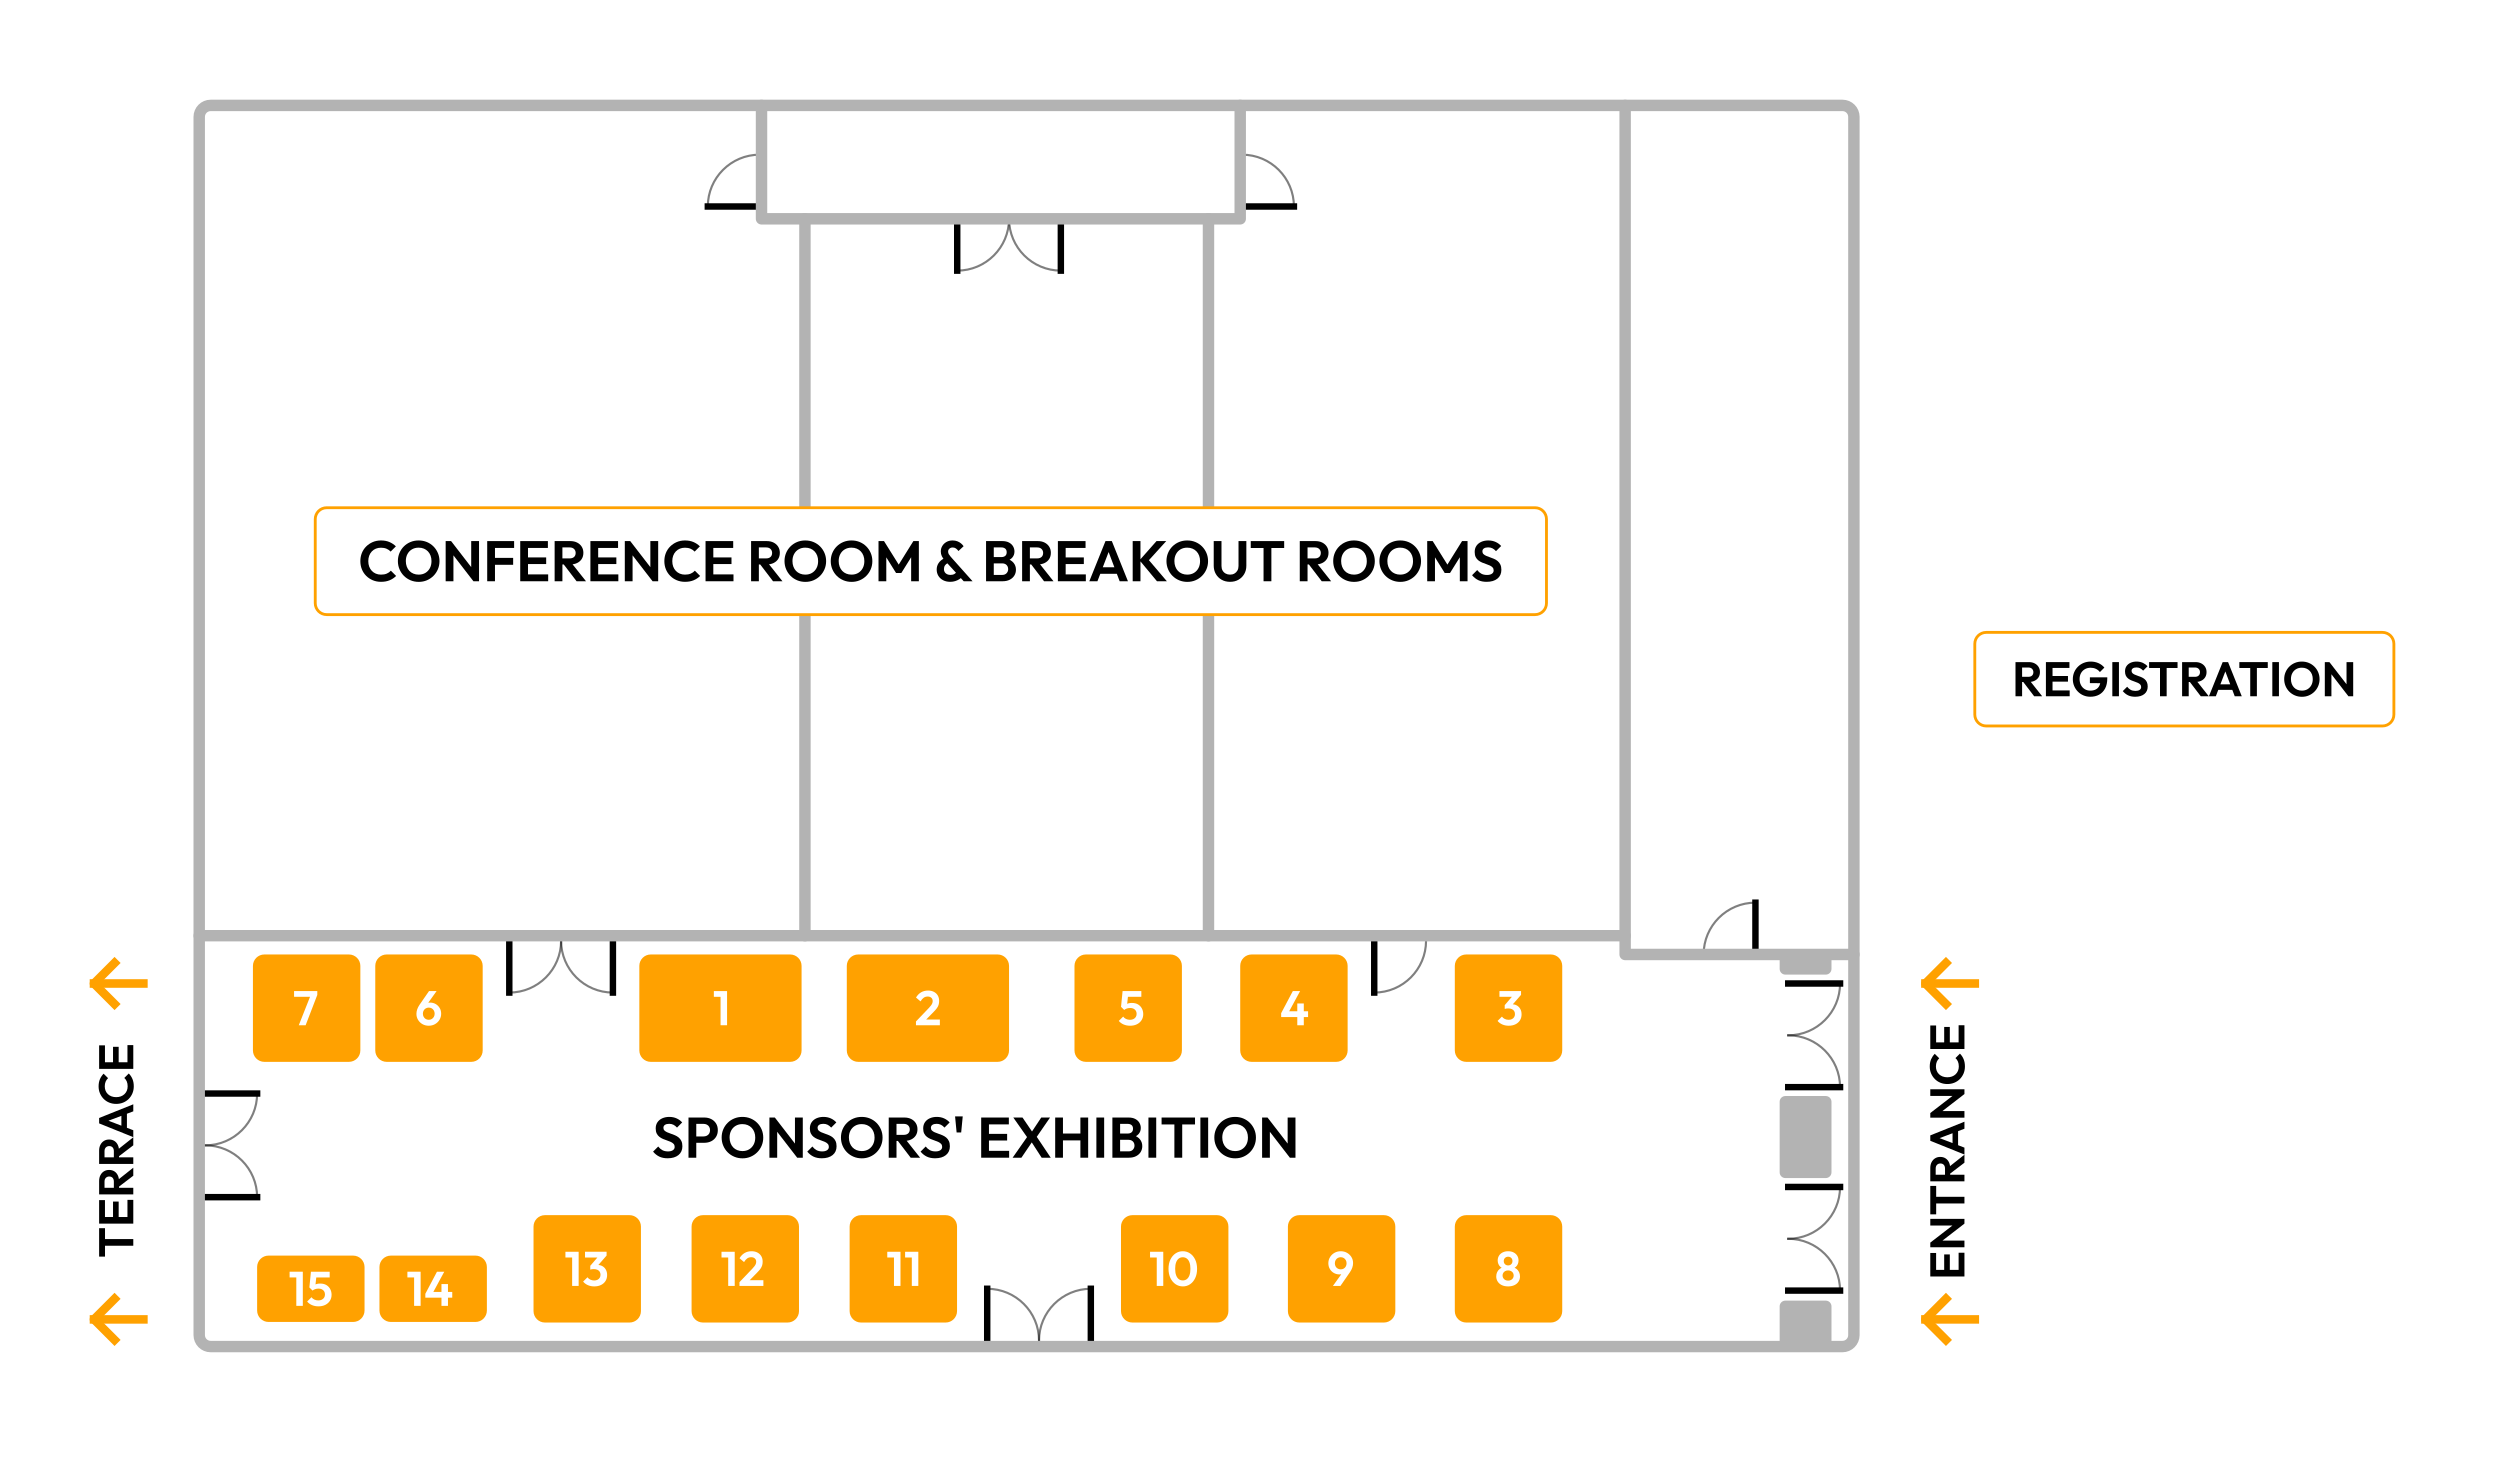 <?xml version="1.0" encoding="UTF-8" standalone="no"?>
<!DOCTYPE svg PUBLIC "-//W3C//DTD SVG 1.1//EN" "http://www.w3.org/Graphics/SVG/1.1/DTD/svg11.dtd">
<svg width="100%" height="100%" viewBox="0 0 1750 1030" version="1.1" xmlns="http://www.w3.org/2000/svg" xmlns:xlink="http://www.w3.org/1999/xlink" xml:space="preserve" xmlns:serif="http://www.serif.com/" style="fill-rule:evenodd;clip-rule:evenodd;stroke-linecap:square;stroke-linejoin:round;stroke-miterlimit:1.5;">
    <rect x="0" y="0" width="1750" height="1030" fill="#808080" stroke="none"/>
    <rect id="floorplan" x="0" y="0" width="1750" height="1030" style="fill:none;"/>
    <rect x="0" y="0" width="1750" height="1030" style="fill:white;"/>
    <g>
        <g id="door">
            <path id="door1" serif:id="door" d="M429.041,658.527L429.041,694.798" style="fill:none;stroke:black;stroke-width:4.5px;"/>
            <path id="door2" serif:id="door" d="M429.041,694.798C409.023,694.798 392.77,678.545 392.77,658.527" style="fill:none;stroke:black;stroke-opacity:0.5;stroke-width:1.5px;stroke-linecap:butt;"/>
        </g>
        <g id="door3" serif:id="door">
            <path id="door4" serif:id="door" d="M356.499,658.527L356.499,694.798" style="fill:none;stroke:black;stroke-width:4.5px;"/>
            <path id="door5" serif:id="door" d="M356.499,694.798C376.517,694.798 392.77,678.545 392.77,658.527" style="fill:none;stroke:black;stroke-opacity:0.5;stroke-width:1.5px;stroke-linecap:butt;"/>
        </g>
    </g>
    <g>
        <g id="door6" serif:id="door">
            <path id="door7" serif:id="door" d="M143.716,765.484L179.987,765.484" style="fill:none;stroke:black;stroke-width:4.5px;"/>
            <path id="door8" serif:id="door" d="M179.987,765.484C179.987,785.502 163.735,801.755 143.716,801.755" style="fill:none;stroke:black;stroke-opacity:0.5;stroke-width:1.5px;stroke-linecap:butt;"/>
        </g>
        <g id="door9" serif:id="door">
            <path id="door10" serif:id="door" d="M143.716,838.027L179.987,838.027" style="fill:none;stroke:black;stroke-width:4.5px;"/>
            <path id="door11" serif:id="door" d="M179.987,838.027C179.987,818.008 163.735,801.755 143.716,801.755" style="fill:none;stroke:black;stroke-opacity:0.5;stroke-width:1.5px;stroke-linecap:butt;"/>
        </g>
    </g>
    <g>
        <g id="door12" serif:id="door">
            <path id="door13" serif:id="door" d="M1251.76,688.457L1288.04,688.457" style="fill:none;stroke:black;stroke-width:4.5px;"/>
            <path id="door14" serif:id="door" d="M1288.04,688.457C1288.04,708.476 1271.78,724.729 1251.76,724.729" style="fill:none;stroke:black;stroke-opacity:0.5;stroke-width:1.5px;stroke-linecap:butt;"/>
        </g>
        <g id="door15" serif:id="door">
            <path id="door16" serif:id="door" d="M1251.76,761L1288.04,761" style="fill:none;stroke:black;stroke-width:4.5px;"/>
            <path id="door17" serif:id="door" d="M1288.04,761C1288.04,740.982 1271.78,724.729 1251.76,724.729" style="fill:none;stroke:black;stroke-opacity:0.5;stroke-width:1.5px;stroke-linecap:butt;"/>
        </g>
    </g>
    <g>
        <g id="door18" serif:id="door">
            <path id="door19" serif:id="door" d="M1251.76,830.872L1288.04,830.872" style="fill:none;stroke:black;stroke-width:4.5px;"/>
            <path id="door20" serif:id="door" d="M1288.04,830.872C1288.04,850.891 1271.78,867.143 1251.76,867.143" style="fill:none;stroke:black;stroke-opacity:0.5;stroke-width:1.5px;stroke-linecap:butt;"/>
        </g>
        <g id="door21" serif:id="door">
            <path id="door22" serif:id="door" d="M1251.76,903.415L1288.04,903.415" style="fill:none;stroke:black;stroke-width:4.5px;"/>
            <path id="door23" serif:id="door" d="M1288.04,903.415C1288.04,883.396 1271.78,867.143 1251.76,867.143" style="fill:none;stroke:black;stroke-opacity:0.5;stroke-width:1.5px;stroke-linecap:butt;"/>
        </g>
    </g>
    <g>
        <g id="door24" serif:id="door">
            <path id="door25" serif:id="door" d="M691.042,938.418L691.042,902.147" style="fill:none;stroke:black;stroke-width:4.5px;"/>
            <path id="door26" serif:id="door" d="M691.042,902.147C711.061,902.147 727.313,918.399 727.313,938.418" style="fill:none;stroke:black;stroke-opacity:0.5;stroke-width:1.5px;stroke-linecap:butt;"/>
        </g>
        <g id="door27" serif:id="door">
            <path id="door28" serif:id="door" d="M763.585,938.418L763.585,902.147" style="fill:none;stroke:black;stroke-width:4.5px;"/>
            <path id="door29" serif:id="door" d="M763.585,902.147C743.566,902.147 727.313,918.399 727.313,938.418" style="fill:none;stroke:black;stroke-opacity:0.5;stroke-width:1.5px;stroke-linecap:butt;"/>
        </g>
    </g>
    <g>
        <g id="door30" serif:id="door">
            <path id="door31" serif:id="door" d="M742.597,153.17L742.597,189.441" style="fill:none;stroke:black;stroke-width:4.5px;"/>
            <path id="door32" serif:id="door" d="M742.597,189.441C722.579,189.441 706.326,173.189 706.326,153.17" style="fill:none;stroke:black;stroke-opacity:0.5;stroke-width:1.5px;stroke-linecap:butt;"/>
        </g>
        <g id="door33" serif:id="door">
            <path id="door34" serif:id="door" d="M670.054,153.17L670.054,189.441" style="fill:none;stroke:black;stroke-width:4.5px;"/>
            <path id="door35" serif:id="door" d="M670.054,189.441C690.073,189.441 706.326,173.189 706.326,153.17" style="fill:none;stroke:black;stroke-opacity:0.5;stroke-width:1.5px;stroke-linecap:butt;"/>
        </g>
    </g>
    <path d="M252.242,676.131C252.242,671.716 248.657,668.131 244.242,668.131L185.052,668.131C180.637,668.131 177.052,671.716 177.052,676.131L177.052,735.298C177.052,739.713 180.637,743.298 185.052,743.298L244.242,743.298C248.657,743.298 252.242,739.713 252.242,735.298L252.242,676.131Z" style="fill:rgb(255,161,0);"/>
    <path d="M255.177,886.92C255.177,882.504 251.592,878.92 247.177,878.92L187.987,878.92C183.572,878.92 179.987,882.504 179.987,886.92L179.987,917.373C179.987,921.789 183.572,925.373 187.987,925.373L247.177,925.373C251.592,925.373 255.177,921.789 255.177,917.373L255.177,886.92Z" style="fill:rgb(255,161,0);"/>
    <path d="M337.878,676.131C337.878,671.716 334.294,668.131 329.878,668.131L270.688,668.131C266.273,668.131 262.688,671.716 262.688,676.131L262.688,735.298C262.688,739.713 266.273,743.298 270.688,743.298L329.878,743.298C334.294,743.298 337.878,739.713 337.878,735.298L337.878,676.131Z" style="fill:rgb(255,161,0);"/>
    <path d="M340.814,886.92C340.814,882.504 337.229,878.92 332.814,878.92L273.624,878.92C269.208,878.92 265.624,882.504 265.624,886.92L265.624,917.373C265.624,921.789 269.208,925.373 273.624,925.373L332.814,925.373C337.229,925.373 340.814,921.789 340.814,917.373L340.814,886.92Z" style="fill:rgb(255,161,0);"/>
    <path d="M827.332,676.131C827.332,671.716 823.747,668.131 819.332,668.131L760.142,668.131C755.726,668.131 752.142,671.716 752.142,676.131L752.142,735.298C752.142,739.713 755.726,743.298 760.142,743.298L819.332,743.298C823.747,743.298 827.332,739.713 827.332,735.298L827.332,676.131Z" style="fill:rgb(255,161,0);"/>
    <path d="M943.343,676.131C943.343,671.716 939.759,668.131 935.343,668.131L876.153,668.131C871.738,668.131 868.153,671.716 868.153,676.131L868.153,735.298C868.153,739.713 871.738,743.298 876.153,743.298L935.343,743.298C939.759,743.298 943.343,739.713 943.343,735.298L943.343,676.131Z" style="fill:rgb(255,161,0);"/>
    <path d="M1093.56,676.131C1093.56,671.716 1089.97,668.131 1085.56,668.131L1026.37,668.131C1021.96,668.131 1018.37,671.716 1018.37,676.131L1018.37,735.298C1018.37,739.713 1021.96,743.298 1026.37,743.298L1085.56,743.298C1089.97,743.298 1093.56,739.713 1093.56,735.298L1093.56,676.131Z" style="fill:rgb(255,161,0);"/>
    <g>
        <path d="M1675.72,450.674C1675.72,446.258 1672.13,442.674 1667.72,442.674L1390.36,442.674C1385.94,442.674 1382.36,446.258 1382.36,450.674L1382.36,500.185C1382.36,504.601 1385.94,508.185 1390.36,508.185L1667.72,508.185C1672.13,508.185 1675.72,504.601 1675.72,500.185L1675.72,450.674Z" style="fill:none;stroke:rgb(255,161,0);stroke-width:2px;stroke-linecap:round;"/>
        <path d="M1414.25,477.385L1414.25,473.78L1419.79,473.78C1420.93,473.78 1421.81,473.491 1422.43,472.913C1423.05,472.334 1423.36,471.535 1423.36,470.515C1423.36,469.585 1423.05,468.809 1422.43,468.185C1421.81,467.561 1420.93,467.25 1419.79,467.25L1414.25,467.25L1414.25,463.474L1420.2,463.474C1421.74,463.474 1423.1,463.775 1424.27,464.376C1425.43,464.977 1426.34,465.799 1426.99,466.842C1427.63,467.885 1427.96,469.086 1427.96,470.447C1427.96,471.853 1427.63,473.071 1426.99,474.103C1426.34,475.135 1425.43,475.94 1424.25,476.518C1423.07,477.096 1421.7,477.385 1420.13,477.385L1414.25,477.385ZM1410.85,487.384L1410.85,463.474L1415.47,463.474L1415.47,487.384L1410.85,487.384ZM1423.91,487.384L1416.02,477.045L1420.27,475.719L1429.52,487.384L1423.91,487.384Z" style="fill-rule:nonzero;"/>
        <path d="M1432.14,487.384L1432.14,463.474L1436.77,463.474L1436.77,487.384L1432.14,487.384ZM1435.54,487.384L1435.54,483.303L1448.77,483.303L1448.77,487.384L1435.54,487.384ZM1435.54,477.147L1435.54,473.202L1447.58,473.202L1447.58,477.147L1435.54,477.147ZM1435.54,467.556L1435.54,463.474L1448.6,463.474L1448.6,467.556L1435.54,467.556Z" style="fill-rule:nonzero;"/>
        <path d="M1463.23,487.725C1461.53,487.725 1459.93,487.413 1458.45,486.789C1456.96,486.166 1455.66,485.287 1454.54,484.153C1453.41,483.02 1452.54,481.71 1451.92,480.225C1451.29,478.74 1450.98,477.136 1450.98,475.412C1450.98,473.667 1451.3,472.051 1451.93,470.566C1452.57,469.081 1453.45,467.777 1454.59,466.654C1455.72,465.532 1457.05,464.659 1458.57,464.036C1460.09,463.412 1461.73,463.1 1463.5,463.1C1465.47,463.1 1467.28,463.469 1468.94,464.206C1470.6,464.943 1471.97,465.98 1473.06,467.318L1469.93,470.447C1469.18,469.472 1468.25,468.724 1467.14,468.202C1466.03,467.68 1464.8,467.42 1463.46,467.42C1461.94,467.42 1460.6,467.754 1459.43,468.423C1458.27,469.092 1457.35,470.022 1456.69,471.212C1456.04,472.402 1455.71,473.791 1455.71,475.378C1455.71,476.966 1456.03,478.366 1456.68,479.579C1457.33,480.792 1458.21,481.739 1459.33,482.419C1460.45,483.099 1461.74,483.439 1463.19,483.439C1464.69,483.439 1465.97,483.161 1467.04,482.606C1468.1,482.05 1468.92,481.234 1469.48,480.157C1470.05,479.08 1470.33,477.759 1470.33,476.195L1473.36,478.269L1462.92,478.167L1462.92,474.154L1475.1,474.154L1475.1,474.8C1475.1,477.657 1474.59,480.044 1473.57,481.96C1472.55,483.876 1471.14,485.315 1469.37,486.279C1467.59,487.243 1465.54,487.725 1463.23,487.725Z" style="fill-rule:nonzero;"/>
        <rect x="1478.63" y="463.474" width="4.626" height="23.91" style="fill-rule:nonzero;"/>
        <path d="M1494.62,487.725C1492.69,487.725 1491.04,487.396 1489.67,486.738C1488.3,486.081 1487.06,485.094 1485.94,483.779L1489.01,480.718C1489.71,481.648 1490.53,482.368 1491.45,482.878C1492.38,483.388 1493.52,483.643 1494.86,483.643C1496.06,483.643 1497.02,483.405 1497.73,482.929C1498.44,482.453 1498.8,481.795 1498.8,480.956C1498.8,480.231 1498.6,479.641 1498.19,479.188C1497.78,478.734 1497.24,478.349 1496.57,478.031C1495.9,477.714 1495.17,477.425 1494.36,477.164C1493.56,476.903 1492.75,476.603 1491.95,476.263C1491.14,475.923 1490.41,475.497 1489.74,474.987C1489.07,474.477 1488.53,473.82 1488.12,473.015C1487.71,472.21 1487.51,471.195 1487.51,469.971C1487.51,468.519 1487.86,467.284 1488.56,466.263C1489.27,465.243 1490.23,464.461 1491.45,463.917C1492.68,463.372 1494.06,463.1 1495.61,463.1C1497.24,463.1 1498.71,463.406 1500.03,464.019C1501.34,464.631 1502.42,465.424 1503.26,466.399L1500.2,469.46C1499.49,468.689 1498.77,468.123 1498.04,467.76C1497.3,467.397 1496.47,467.216 1495.54,467.216C1494.47,467.216 1493.63,467.42 1493.02,467.828C1492.41,468.236 1492.1,468.826 1492.1,469.596C1492.1,470.254 1492.31,470.787 1492.71,471.195C1493.12,471.603 1493.66,471.955 1494.33,472.249C1495,472.544 1495.74,472.828 1496.54,473.1C1497.35,473.372 1498.15,473.678 1498.95,474.018C1499.76,474.358 1500.5,474.8 1501.16,475.344C1501.83,475.889 1502.37,476.586 1502.78,477.436C1503.19,478.286 1503.39,479.335 1503.39,480.582C1503.39,482.804 1502.61,484.55 1501.05,485.82C1499.48,487.09 1497.34,487.725 1494.62,487.725Z" style="fill-rule:nonzero;"/>
        <path d="M1512,487.384L1512,463.985L1516.66,463.985L1516.66,487.384L1512,487.384ZM1504.38,467.59L1504.38,463.474L1524.28,463.474L1524.28,467.59L1504.38,467.59Z" style="fill-rule:nonzero;"/>
        <path d="M1530.87,477.385L1530.87,473.78L1536.42,473.78C1537.55,473.78 1538.43,473.491 1539.05,472.913C1539.68,472.334 1539.99,471.535 1539.99,470.515C1539.99,469.585 1539.68,468.809 1539.05,468.185C1538.43,467.561 1537.55,467.25 1536.42,467.25L1530.87,467.25L1530.87,463.474L1536.83,463.474C1538.37,463.474 1539.72,463.775 1540.89,464.376C1542.06,464.977 1542.97,465.799 1543.61,466.842C1544.26,467.885 1544.58,469.086 1544.58,470.447C1544.58,471.853 1544.26,473.071 1543.61,474.103C1542.97,475.135 1542.05,475.94 1540.87,476.518C1539.69,477.096 1538.32,477.385 1536.76,477.385L1530.87,477.385ZM1527.47,487.384L1527.47,463.474L1532.1,463.474L1532.1,487.384L1527.47,487.384ZM1540.53,487.384L1532.64,477.045L1536.89,475.719L1546.15,487.384L1540.53,487.384Z" style="fill-rule:nonzero;"/>
        <path d="M1546.25,487.384L1555.87,463.474L1559.65,463.474L1569.24,487.384L1564.31,487.384L1556.89,467.76L1558.59,467.76L1551.08,487.384L1546.25,487.384ZM1551.35,482.929L1551.35,479.052L1564.21,479.052L1564.21,482.929L1551.35,482.929Z" style="fill-rule:nonzero;"/>
        <path d="M1575.16,487.384L1575.16,463.985L1579.82,463.985L1579.82,487.384L1575.16,487.384ZM1567.54,467.59L1567.54,463.474L1587.44,463.474L1587.44,467.59L1567.54,467.59Z" style="fill-rule:nonzero;"/>
        <rect x="1590.63" y="463.474" width="4.626" height="23.91" style="fill-rule:nonzero;"/>
        <path d="M1611.35,487.759C1609.6,487.759 1607.97,487.441 1606.47,486.806C1604.96,486.171 1603.64,485.293 1602.52,484.17C1601.4,483.048 1600.52,481.733 1599.88,480.225C1599.25,478.717 1598.93,477.102 1598.93,475.378C1598.93,473.655 1599.24,472.051 1599.87,470.566C1600.49,469.081 1601.36,467.777 1602.49,466.654C1603.61,465.532 1604.92,464.659 1606.41,464.036C1607.91,463.412 1609.53,463.1 1611.28,463.1C1613.05,463.1 1614.68,463.412 1616.17,464.036C1617.67,464.659 1618.98,465.532 1620.1,466.654C1621.23,467.777 1622.11,469.086 1622.74,470.583C1623.37,472.079 1623.69,473.689 1623.69,475.412C1623.69,477.136 1623.37,478.746 1622.74,480.242C1622.11,481.739 1621.23,483.048 1620.1,484.17C1618.98,485.293 1617.68,486.171 1616.19,486.806C1614.71,487.441 1613.09,487.759 1611.35,487.759ZM1611.28,483.439C1612.82,483.439 1614.16,483.099 1615.29,482.419C1616.42,481.739 1617.32,480.798 1617.96,479.596C1618.61,478.394 1618.93,476.988 1618.93,475.378C1618.93,474.199 1618.75,473.122 1618.39,472.147C1618.02,471.172 1617.5,470.328 1616.82,469.613C1616.14,468.899 1615.34,468.349 1614.41,467.964C1613.48,467.578 1612.43,467.386 1611.28,467.386C1609.78,467.386 1608.46,467.72 1607.32,468.389C1606.17,469.058 1605.28,469.993 1604.63,471.195C1603.98,472.397 1603.66,473.791 1603.66,475.378C1603.66,476.58 1603.85,477.68 1604.22,478.678C1604.59,479.675 1605.12,480.525 1605.79,481.228C1606.45,481.931 1607.26,482.475 1608.2,482.861C1609.14,483.246 1610.17,483.439 1611.28,483.439Z" style="fill-rule:nonzero;"/>
        <path d="M1627.37,487.384L1627.37,463.474L1630.6,463.474L1631.99,468.1L1631.99,487.384L1627.37,487.384ZM1643.89,487.384L1629.71,469.018L1630.6,463.474L1644.78,481.841L1643.89,487.384ZM1643.89,487.384L1642.57,482.895L1642.57,463.474L1647.23,463.474L1647.23,487.384L1643.89,487.384Z" style="fill-rule:nonzero;"/>
    </g>
    <path d="M1093.56,858.607C1093.56,854.192 1089.97,850.607 1085.56,850.607L1026.37,850.607C1021.96,850.607 1018.37,854.192 1018.37,858.607L1018.37,917.774C1018.37,922.189 1021.96,925.774 1026.37,925.774L1085.56,925.774C1089.97,925.774 1093.56,922.189 1093.56,917.774L1093.56,858.607Z" style="fill:rgb(255,161,0);"/>
    <path d="M976.723,858.607C976.723,854.192 973.138,850.607 968.723,850.607L909.533,850.607C905.117,850.607 901.533,854.192 901.533,858.607L901.533,917.774C901.533,922.189 905.117,925.774 909.533,925.774L968.723,925.774C973.138,925.774 976.723,922.189 976.723,917.774L976.723,858.607Z" style="fill:rgb(255,161,0);"/>
    <path d="M859.885,858.607C859.885,854.192 856.301,850.607 851.885,850.607L792.695,850.607C788.28,850.607 784.695,854.192 784.695,858.607L784.695,917.774C784.695,922.189 788.28,925.774 792.695,925.774L851.885,925.774C856.301,925.774 859.885,922.189 859.885,917.774L859.885,858.607Z" style="fill:rgb(255,161,0);"/>
    <path d="M669.931,858.607C669.931,854.192 666.346,850.607 661.931,850.607L602.741,850.607C598.326,850.607 594.741,854.192 594.741,858.607L594.741,917.774C594.741,922.189 598.326,925.774 602.741,925.774L661.931,925.774C666.346,925.774 669.931,922.189 669.931,917.774L669.931,858.607Z" style="fill:rgb(255,161,0);"/>
    <path d="M559.295,858.607C559.295,854.192 555.711,850.607 551.295,850.607L492.105,850.607C487.69,850.607 484.105,854.192 484.105,858.607L484.105,917.774C484.105,922.189 487.69,925.774 492.105,925.774L551.295,925.774C555.711,925.774 559.295,922.189 559.295,917.774L559.295,858.607Z" style="fill:rgb(255,161,0);"/>
    <path d="M448.66,858.607C448.66,854.192 445.075,850.607 440.66,850.607L381.47,850.607C377.054,850.607 373.47,854.192 373.47,858.607L373.47,917.774C373.47,922.189 377.054,925.774 381.47,925.774L440.66,925.774C445.075,925.774 448.66,922.189 448.66,917.774L448.66,858.607Z" style="fill:rgb(255,161,0);"/>
    <path d="M561.103,676.131C561.103,671.716 557.518,668.131 553.103,668.131L455.536,668.131C451.121,668.131 447.536,671.716 447.536,676.131L447.536,735.298C447.536,739.713 451.121,743.298 455.536,743.298L553.103,743.298C557.518,743.298 561.103,739.713 561.103,735.298L561.103,676.131Z" style="fill:rgb(255,161,0);"/>
    <g id="door36" serif:id="door">
        <path id="door37" serif:id="door" d="M961.963,658.527L961.963,694.798" style="fill:none;stroke:black;stroke-width:4.5px;"/>
        <path id="door38" serif:id="door" d="M961.963,694.798C981.982,694.798 998.235,678.545 998.235,658.527" style="fill:none;stroke:black;stroke-opacity:0.5;stroke-width:1.5px;stroke-linecap:butt;"/>
    </g>
    <g id="door39" serif:id="door">
        <path id="door40" serif:id="door" d="M1228.81,668.131L1228.81,631.859" style="fill:none;stroke:black;stroke-width:4.5px;"/>
        <path id="door41" serif:id="door" d="M1228.81,631.859C1208.79,631.859 1192.54,648.112 1192.54,668.131" style="fill:none;stroke:black;stroke-opacity:0.5;stroke-width:1.5px;stroke-linecap:butt;"/>
    </g>
    <g id="door42" serif:id="door">
        <path id="door43" serif:id="door" d="M869.477,144.556L905.748,144.556" style="fill:none;stroke:black;stroke-width:4.5px;"/>
        <path id="door44" serif:id="door" d="M905.748,144.556C905.748,124.537 889.496,108.284 869.477,108.284" style="fill:none;stroke:black;stroke-opacity:0.5;stroke-width:1.5px;stroke-linecap:butt;"/>
    </g>
    <g id="door45" serif:id="door">
        <path id="door46" serif:id="door" d="M531.743,144.556L495.472,144.556" style="fill:none;stroke:black;stroke-width:4.5px;"/>
        <path id="door47" serif:id="door" d="M495.472,144.556C495.472,124.537 511.725,108.284 531.743,108.284" style="fill:none;stroke:black;stroke-opacity:0.5;stroke-width:1.5px;stroke-linecap:butt;"/>
    </g>
    <path d="M706.326,676.131C706.326,671.716 702.741,668.131 698.326,668.131L600.759,668.131C596.343,668.131 592.759,671.716 592.759,676.131L592.759,735.298C592.759,739.713 596.343,743.298 600.759,743.298L698.326,743.298C702.741,743.298 706.326,739.713 706.326,735.298L706.326,676.131Z" style="fill:rgb(255,161,0);"/>
    <g id="plan">
        <g>
            <path d="M845.94,654.997L845.94,153.17" style="fill:none;stroke:rgb(179,179,179);stroke-width:8px;stroke-linecap:round;"/>
            <path d="M563.453,654.997L563.453,153.17" style="fill:none;stroke:rgb(179,179,179);stroke-width:8px;stroke-linecap:round;"/>
            <path d="M533.067,73.785L533.067,153.17L868.153,153.17L868.153,73.785" style="fill:none;stroke:rgb(179,179,179);stroke-width:8px;stroke-linecap:round;"/>
            <path d="M1137.6,654.997L1137.6,668.131L1297.73,668.131" style="fill:none;stroke:rgb(179,179,179);stroke-width:8px;stroke-linecap:round;"/>
            <path d="M139.457,654.997L1137.6,654.997L1137.6,73.785" style="fill:none;stroke:rgb(179,179,179);stroke-width:8px;stroke-linecap:round;"/>
            <path d="M1297.73,81.785C1297.73,77.37 1294.14,73.785 1289.73,73.785L147.457,73.785C143.042,73.785 139.457,77.37 139.457,81.785L139.457,934.585C139.457,939.001 143.042,942.585 147.457,942.585L1289.73,942.585C1294.14,942.585 1297.73,939.001 1297.73,934.585L1297.73,81.785Z" style="fill:none;stroke:rgb(179,179,179);stroke-width:8px;stroke-linecap:round;"/>
        </g>
        <path d="M1282.04,771.222C1282.04,769.015 1280.24,767.222 1278.04,767.222L1249.76,767.222C1247.56,767.222 1245.76,769.015 1245.76,771.222L1245.76,820.65C1245.76,822.858 1247.56,824.65 1249.76,824.65L1278.04,824.65C1280.24,824.65 1282.04,822.858 1282.04,820.65L1282.04,771.222Z" style="fill:rgb(179,179,179);"/>
        <path d="M1282.04,914.436C1282.04,912.229 1280.24,910.436 1278.04,910.436L1249.76,910.436C1247.56,910.436 1245.76,912.229 1245.76,914.436L1245.76,942.585L1282.04,942.585L1282.04,914.436Z" style="fill:rgb(179,179,179);"/>
        <path d="M1282.04,668.541L1245.76,668.541L1245.76,678.235C1245.76,680.443 1247.56,682.235 1249.76,682.235L1278.04,682.235C1280.24,682.235 1282.04,680.443 1282.04,678.235L1282.04,668.541Z" style="fill:rgb(179,179,179);"/>
    </g>
    <path d="M504.388,717.669L504.388,693.759L508.945,693.759L508.945,717.669L504.388,717.669ZM499.694,697.773L499.694,693.759L508.605,693.759L508.605,697.773L499.694,697.773Z" style="fill:white;fill-rule:nonzero;"/>
    <path d="M641.176,715.016L650.189,705.595C650.823,704.915 651.339,704.308 651.736,703.776C652.133,703.243 652.422,702.733 652.603,702.245C652.785,701.758 652.875,701.264 652.875,700.766C652.875,699.768 652.552,698.986 651.906,698.419C651.26,697.852 650.427,697.568 649.406,697.568C648.363,697.568 647.439,697.841 646.634,698.385C645.829,698.929 645.075,699.791 644.373,700.97L641.21,698.283C642.162,696.673 643.347,695.454 644.764,694.626C646.181,693.799 647.808,693.385 649.644,693.385C651.209,693.385 652.575,693.691 653.743,694.303C654.91,694.916 655.812,695.766 656.447,696.854C657.082,697.943 657.399,699.212 657.399,700.664C657.399,701.639 657.28,702.523 657.042,703.316C656.804,704.11 656.407,704.898 655.851,705.68C655.296,706.462 654.531,707.341 653.556,708.316L646.991,715.016L641.176,715.016ZM641.176,717.669L641.176,715.016L645.121,713.656L657.909,713.656L657.909,717.669L641.176,717.669Z" style="fill:white;fill-rule:nonzero;"/>
    <path d="M209.145,717.669L217.546,696.446L222.104,696.446L213.941,717.669L209.145,717.669ZM205.846,697.773L205.846,693.759L222.104,693.759L222.104,696.446L220.369,697.773L205.846,697.773Z" style="fill:white;fill-rule:nonzero;"/>
    <path d="M300.138,718.009C298.505,718.009 297.037,717.641 295.733,716.904C294.43,716.167 293.398,715.169 292.638,713.911C291.879,712.653 291.499,711.252 291.499,709.711C291.499,707.602 292.224,705.482 293.676,703.35L300.308,693.759L305.614,693.759L298.369,703.895L296.669,704.371C296.918,703.849 297.218,703.396 297.57,703.01C297.921,702.625 298.381,702.33 298.947,702.126C299.514,701.922 300.228,701.82 301.09,701.82C302.519,701.82 303.811,702.154 304.967,702.823C306.124,703.492 307.053,704.41 307.756,705.578C308.459,706.746 308.811,708.089 308.811,709.609C308.811,711.173 308.425,712.59 307.654,713.86C306.883,715.13 305.84,716.139 304.525,716.887C303.21,717.635 301.748,718.009 300.138,718.009ZM300.138,713.86C300.931,713.86 301.634,713.673 302.246,713.299C302.859,712.925 303.346,712.415 303.709,711.768C304.072,711.122 304.253,710.391 304.253,709.575C304.253,708.758 304.072,708.027 303.709,707.381C303.346,706.735 302.859,706.23 302.246,705.867C301.634,705.504 300.931,705.323 300.138,705.323C299.344,705.323 298.636,705.51 298.012,705.884C297.389,706.258 296.901,706.763 296.55,707.398C296.198,708.033 296.022,708.758 296.022,709.575C296.022,710.391 296.198,711.122 296.55,711.768C296.901,712.415 297.389,712.925 298.012,713.299C298.636,713.673 299.344,713.86 300.138,713.86Z" style="fill:white;fill-rule:nonzero;"/>
    <path d="M791.082,718.009C789.426,718.009 787.918,717.72 786.558,717.142C785.198,716.564 784.064,715.731 783.157,714.642L786.218,711.615C786.671,712.295 787.323,712.84 788.174,713.248C789.024,713.656 789.959,713.86 790.979,713.86C791.909,713.86 792.72,713.69 793.411,713.35C794.103,713.01 794.647,712.528 795.044,711.904C795.441,711.281 795.639,710.55 795.639,709.711C795.639,708.826 795.441,708.078 795.044,707.466C794.647,706.854 794.12,706.389 793.462,706.071C792.805,705.754 792.068,705.595 791.252,705.595C790.39,705.595 789.613,705.703 788.922,705.918C788.23,706.134 787.567,706.479 786.932,706.956L787.204,704.031C787.635,703.577 788.089,703.209 788.565,702.925C789.041,702.642 789.579,702.426 790.18,702.279C790.781,702.132 791.49,702.058 792.306,702.058C794.052,702.058 795.509,702.415 796.676,703.129C797.844,703.844 798.734,704.796 799.346,705.986C799.959,707.177 800.265,708.486 800.265,709.915C800.265,711.479 799.879,712.874 799.108,714.098C798.337,715.322 797.266,716.28 795.894,716.972C794.522,717.664 792.918,718.009 791.082,718.009ZM786.932,706.956L784.721,704.779L785.81,693.759L789.993,693.759L788.769,704.949L786.932,706.956ZM786.524,697.773L785.81,693.759L798.938,693.759L798.938,697.773L786.524,697.773Z" style="fill:white;fill-rule:nonzero;"/>
    <path d="M896.808,709.234L904.971,693.759L910.073,693.759L901.706,709.234L896.808,709.234ZM896.808,711.955L896.808,709.234L898.509,707.908L915.651,707.908L915.651,711.955L896.808,711.955ZM908.1,717.669L908.1,702.432L912.658,702.432L912.658,717.669L908.1,717.669Z" style="fill:white;fill-rule:nonzero;"/>
    <path d="M1055.7,900.485C1054,900.485 1052.53,900.191 1051.29,899.601C1050.06,899.012 1049.09,898.184 1048.4,897.118C1047.71,896.053 1047.36,894.851 1047.36,893.513C1047.36,892.402 1047.58,891.393 1048.01,890.486C1048.44,889.579 1049.06,888.814 1049.86,888.19C1050.67,887.567 1051.62,887.13 1052.7,886.881L1052.6,888.003C1051.69,887.776 1050.92,887.38 1050.29,886.813C1049.65,886.246 1049.18,885.571 1048.86,884.789C1048.54,884.007 1048.38,883.196 1048.38,882.357C1048.38,881.065 1048.7,879.931 1049.32,878.956C1049.94,877.981 1050.8,877.222 1051.9,876.677C1053,876.133 1054.27,875.861 1055.7,875.861C1057.12,875.861 1058.38,876.133 1059.47,876.677C1060.56,877.222 1061.42,877.981 1062.04,878.956C1062.66,879.931 1062.97,881.065 1062.97,882.357C1062.97,883.196 1062.82,884.007 1062.5,884.789C1062.18,885.571 1061.71,886.246 1061.09,886.813C1060.46,887.38 1059.69,887.776 1058.76,888.003L1058.65,886.881C1059.77,887.13 1060.72,887.567 1061.51,888.19C1062.31,888.814 1062.92,889.579 1063.35,890.486C1063.78,891.393 1064,892.402 1064,893.513C1064,894.851 1063.65,896.053 1062.97,897.118C1062.29,898.184 1061.33,899.012 1060.08,899.601C1058.84,900.191 1057.37,900.485 1055.7,900.485ZM1055.7,896.438C1056.44,896.438 1057.11,896.285 1057.7,895.979C1058.29,895.673 1058.75,895.248 1059.08,894.703C1059.41,894.159 1059.57,893.547 1059.57,892.867C1059.57,892.164 1059.41,891.546 1059.08,891.013C1058.75,890.48 1058.29,890.061 1057.7,889.755C1057.11,889.449 1056.44,889.296 1055.7,889.296C1054.92,889.296 1054.25,889.449 1053.67,889.755C1053.09,890.061 1052.63,890.48 1052.3,891.013C1051.95,891.546 1051.79,892.164 1051.79,892.867C1051.79,893.547 1051.95,894.159 1052.3,894.703C1052.63,895.248 1053.09,895.673 1053.67,895.979C1054.25,896.285 1054.92,896.438 1055.7,896.438ZM1055.7,885.792C1056.58,885.792 1057.31,885.509 1057.87,884.942C1058.44,884.375 1058.72,883.65 1058.72,882.765C1058.72,881.858 1058.44,881.122 1057.87,880.555C1057.31,879.988 1056.58,879.704 1055.7,879.704C1054.81,879.704 1054.08,879.988 1053.5,880.555C1052.92,881.122 1052.63,881.847 1052.63,882.731C1052.63,883.638 1052.92,884.375 1053.5,884.942C1054.08,885.509 1054.81,885.792 1055.7,885.792Z" style="fill:white;fill-rule:nonzero;"/>
    <path d="M933.041,900.145L940.319,890.01L941.986,889.5C941.714,890.021 941.402,890.48 941.051,890.877C940.699,891.274 940.251,891.574 939.707,891.778C939.163,891.983 938.449,892.085 937.564,892.085C936.159,892.085 934.872,891.75 933.704,891.081C932.536,890.412 931.601,889.488 930.898,888.309C930.195,887.13 929.844,885.781 929.844,884.262C929.844,882.72 930.229,881.309 931,880.027C931.771,878.746 932.814,877.732 934.129,876.983C935.444,876.235 936.907,875.861 938.517,875.861C940.149,875.861 941.617,876.235 942.921,876.983C944.225,877.732 945.257,878.729 946.016,879.976C946.776,881.224 947.156,882.618 947.156,884.16C947.156,886.269 946.419,888.4 944.945,890.554L938.313,900.145L933.041,900.145ZM938.517,888.547C939.31,888.547 940.013,888.366 940.625,888.003C941.238,887.64 941.719,887.136 942.071,886.49C942.422,885.843 942.598,885.124 942.598,884.33C942.598,883.491 942.422,882.754 942.071,882.119C941.719,881.484 941.238,880.98 940.625,880.606C940.013,880.232 939.31,880.044 938.517,880.044C937.723,880.044 937.015,880.232 936.391,880.606C935.767,880.98 935.28,881.484 934.928,882.119C934.577,882.754 934.401,883.491 934.401,884.33C934.401,885.146 934.577,885.872 934.928,886.507C935.28,887.142 935.773,887.64 936.408,888.003C937.043,888.366 937.746,888.547 938.517,888.547Z" style="fill:white;fill-rule:nonzero;"/>
    <path d="M809.726,900.145L809.726,876.235L814.284,876.235L814.284,900.145L809.726,900.145ZM805.033,880.249L805.033,876.235L813.944,876.235L813.944,880.249L805.033,880.249Z" style="fill:white;fill-rule:nonzero;"/>
    <path d="M828.025,900.485C826.143,900.485 824.442,899.975 822.923,898.955C821.404,897.935 820.196,896.495 819.301,894.635C818.405,892.776 817.957,890.611 817.957,888.139C817.957,885.668 818.399,883.514 819.284,881.677C820.168,879.84 821.364,878.412 822.872,877.392C824.38,876.371 826.063,875.861 827.923,875.861C829.827,875.861 831.533,876.371 833.041,877.392C834.549,878.412 835.745,879.846 836.629,881.694C837.514,883.542 837.956,885.713 837.956,888.207C837.956,890.679 837.514,892.838 836.629,894.686C835.745,896.534 834.555,897.963 833.058,898.972C831.562,899.981 829.884,900.485 828.025,900.485ZM827.957,896.302C829.045,896.302 829.986,895.996 830.779,895.384C831.573,894.771 832.191,893.864 832.633,892.663C833.075,891.461 833.296,889.965 833.296,888.173C833.296,886.382 833.075,884.885 832.633,883.684C832.191,882.482 831.567,881.581 830.762,880.98C829.958,880.379 829.011,880.079 827.923,880.079C826.857,880.079 825.927,880.379 825.134,880.98C824.34,881.581 823.722,882.476 823.28,883.667C822.838,884.857 822.617,886.348 822.617,888.139C822.617,889.953 822.838,891.461 823.28,892.663C823.722,893.864 824.34,894.771 825.134,895.384C825.927,895.996 826.868,896.302 827.957,896.302Z" style="fill:white;fill-rule:nonzero;"/>
    <path d="M625.782,900.145L625.782,876.235L630.339,876.235L630.339,900.145L625.782,900.145ZM621.088,880.249L621.088,876.235L629.999,876.235L629.999,880.249L621.088,880.249Z" style="fill:white;fill-rule:nonzero;"/>
    <path d="M638.264,900.145L638.264,876.235L642.822,876.235L642.822,900.145L638.264,900.145ZM633.57,880.249L633.57,876.235L642.481,876.235L642.481,880.249L633.57,880.249Z" style="fill:white;fill-rule:nonzero;"/>
    <path d="M509.743,900.145L509.743,876.235L514.301,876.235L514.301,900.145L509.743,900.145ZM505.05,880.249L505.05,876.235L513.961,876.235L513.961,880.249L505.05,880.249Z" style="fill:white;fill-rule:nonzero;"/>
    <path d="M517.634,897.492L526.647,888.071C527.282,887.391 527.798,886.784 528.195,886.252C528.591,885.719 528.881,885.209 529.062,884.721C529.243,884.234 529.334,883.74 529.334,883.242C529.334,882.244 529.011,881.462 528.365,880.895C527.718,880.328 526.885,880.044 525.865,880.044C524.822,880.044 523.898,880.317 523.093,880.861C522.288,881.405 521.534,882.267 520.831,883.446L517.668,880.759C518.62,879.149 519.805,877.93 521.222,877.103C522.639,876.275 524.266,875.861 526.103,875.861C527.667,875.861 529.034,876.167 530.201,876.779C531.369,877.392 532.27,878.242 532.905,879.33C533.54,880.419 533.858,881.688 533.858,883.14C533.858,884.115 533.739,884.999 533.5,885.792C533.262,886.586 532.866,887.374 532.31,888.156C531.755,888.939 530.989,889.817 530.014,890.792L523.45,897.492L517.634,897.492ZM517.634,900.145L517.634,897.492L521.579,896.132L534.368,896.132L534.368,900.145L517.634,900.145Z" style="fill:white;fill-rule:nonzero;"/>
    <path d="M400.496,900.145L400.496,876.235L405.053,876.235L405.053,900.145L400.496,900.145ZM395.802,880.249L395.802,876.235L404.713,876.235L404.713,880.249L395.802,880.249Z" style="fill:white;fill-rule:nonzero;"/>
    <path d="M415.971,900.485C414.361,900.485 412.887,900.196 411.55,899.618C410.212,899.04 409.089,898.207 408.182,897.118L411.244,894.091C411.697,894.771 412.343,895.316 413.182,895.724C414.021,896.132 414.928,896.336 415.903,896.336C416.81,896.336 417.592,896.172 418.25,895.843C418.907,895.514 419.423,895.049 419.797,894.448C420.172,893.847 420.359,893.15 420.359,892.357C420.359,891.518 420.172,890.803 419.797,890.214C419.423,889.624 418.885,889.171 418.182,888.853C417.479,888.536 416.64,888.377 415.665,888.377C415.234,888.377 414.792,888.406 414.339,888.462C413.885,888.519 413.5,888.604 413.182,888.717L415.223,886.133C415.79,885.951 416.351,885.798 416.906,885.673C417.462,885.549 417.978,885.486 418.454,885.486C419.678,885.486 420.784,885.775 421.77,886.354C422.756,886.932 423.539,887.748 424.117,888.802C424.695,889.857 424.984,891.098 424.984,892.527C424.984,894.114 424.61,895.503 423.862,896.693C423.114,897.884 422.065,898.813 420.716,899.482C419.367,900.151 417.785,900.485 415.971,900.485ZM413.182,888.717L413.182,886.065L419.304,878.956L424.61,878.888L418.284,886.133L413.182,888.717ZM409.509,880.249L409.509,876.235L424.61,876.235L424.61,878.888L420.835,880.249L409.509,880.249Z" style="fill:white;fill-rule:nonzero;"/>
    <path d="M289.874,914.102L289.874,890.192L294.431,890.192L294.431,914.102L289.874,914.102ZM285.18,894.205L285.18,890.192L294.091,890.192L294.091,894.205L285.18,894.205Z" style="fill:white;fill-rule:nonzero;"/>
    <path d="M297.73,905.667L305.893,890.192L310.995,890.192L302.628,905.667L297.73,905.667ZM297.73,908.388L297.73,905.667L299.431,904.34L316.573,904.34L316.573,908.388L297.73,908.388ZM309.022,914.102L309.022,898.864L313.58,898.864L313.58,914.102L309.022,914.102Z" style="fill:white;fill-rule:nonzero;"/>
    <path d="M207.413,914.102L207.413,890.192L211.97,890.192L211.97,914.102L207.413,914.102ZM202.719,894.205L202.719,890.192L211.63,890.192L211.63,894.205L202.719,894.205Z" style="fill:white;fill-rule:nonzero;"/>
    <path d="M222.922,914.442C221.267,914.442 219.759,914.153 218.398,913.574C217.038,912.996 215.904,912.163 214.997,911.075L218.058,908.048C218.512,908.728 219.164,909.272 220.014,909.68C220.864,910.088 221.8,910.292 222.82,910.292C223.75,910.292 224.56,910.122 225.252,909.782C225.943,909.442 226.488,908.96 226.884,908.337C227.281,907.713 227.48,906.982 227.48,906.143C227.48,905.259 227.281,904.51 226.884,903.898C226.488,903.286 225.96,902.821 225.303,902.504C224.645,902.186 223.908,902.028 223.092,902.028C222.23,902.028 221.454,902.135 220.762,902.351C220.071,902.566 219.407,902.912 218.773,903.388L219.045,900.463C219.475,900.01 219.929,899.641 220.405,899.358C220.881,899.074 221.42,898.859 222.021,898.711C222.622,898.564 223.33,898.49 224.146,898.49C225.892,898.49 227.349,898.847 228.517,899.562C229.685,900.276 230.575,901.228 231.187,902.419C231.799,903.609 232.105,904.919 232.105,906.347C232.105,907.912 231.72,909.306 230.949,910.53C230.178,911.755 229.106,912.713 227.735,913.404C226.363,914.096 224.759,914.442 222.922,914.442ZM218.773,903.388L216.562,901.211L217.65,890.192L221.834,890.192L220.609,901.381L218.773,903.388ZM218.364,894.205L217.65,890.192L230.779,890.192L230.779,894.205L218.364,894.205Z" style="fill:white;fill-rule:nonzero;"/>
    <path d="M1056.09,718.009C1054.48,718.009 1053,717.72 1051.67,717.142C1050.33,716.564 1049.21,715.731 1048.3,714.642L1051.36,711.615C1051.81,712.295 1052.46,712.84 1053.3,713.248C1054.14,713.656 1055.04,713.86 1056.02,713.86C1056.93,713.86 1057.71,713.696 1058.37,713.367C1059.02,713.038 1059.54,712.573 1059.91,711.972C1060.29,711.371 1060.47,710.674 1060.47,709.881C1060.47,709.042 1060.29,708.327 1059.91,707.738C1059.54,707.148 1059,706.695 1058.3,706.377C1057.6,706.06 1056.76,705.901 1055.78,705.901C1055.35,705.901 1054.91,705.93 1054.45,705.986C1054,706.043 1053.62,706.128 1053.3,706.241L1055.34,703.657C1055.91,703.475 1056.47,703.322 1057.02,703.197C1057.58,703.073 1058.09,703.01 1058.57,703.01C1059.8,703.01 1060.9,703.299 1061.89,703.878C1062.87,704.456 1063.65,705.272 1064.23,706.326C1064.81,707.381 1065.1,708.622 1065.1,710.051C1065.1,711.638 1064.73,713.027 1063.98,714.217C1063.23,715.408 1062.18,716.337 1060.83,717.006C1059.48,717.675 1057.9,718.009 1056.09,718.009ZM1053.3,706.241L1053.3,703.589L1059.42,696.48L1064.73,696.412L1058.4,703.657L1053.3,706.241ZM1049.62,697.773L1049.62,693.759L1064.73,693.759L1064.73,696.412L1060.95,697.773L1049.62,697.773Z" style="fill:white;fill-rule:nonzero;"/>
    <path d="M1082.53,363.41C1082.53,358.994 1078.95,355.41 1074.53,355.41L228.672,355.41C224.257,355.41 220.672,358.994 220.672,363.41L220.672,422.229C220.672,426.644 224.257,430.229 228.672,430.229L1074.53,430.229C1078.95,430.229 1082.53,426.644 1082.53,422.229L1082.53,363.41Z" style="fill:white;stroke:rgb(255,161,0);stroke-width:2px;stroke-linecap:round;"/>
    <path d="M266.682,407.279C264.629,407.279 262.722,406.913 260.962,406.179C259.202,405.446 257.662,404.419 256.342,403.099C255.022,401.779 254.009,400.239 253.302,398.479C252.595,396.719 252.242,394.826 252.242,392.799C252.242,390.773 252.595,388.879 253.302,387.119C254.009,385.359 255.022,383.826 256.342,382.519C257.662,381.213 259.195,380.186 260.942,379.439C262.689,378.693 264.602,378.319 266.682,378.319C268.922,378.319 270.895,378.686 272.602,379.419C274.309,380.153 275.815,381.159 277.122,382.439L273.442,386.119C272.669,385.266 271.722,384.599 270.602,384.119C269.482,383.639 268.175,383.399 266.682,383.399C265.375,383.399 264.182,383.619 263.102,384.059C262.022,384.499 261.082,385.139 260.282,385.979C259.482,386.819 258.869,387.819 258.442,388.979C258.015,390.139 257.802,391.413 257.802,392.799C257.802,394.213 258.015,395.493 258.442,396.639C258.869,397.786 259.482,398.779 260.282,399.619C261.082,400.459 262.022,401.106 263.102,401.559C264.182,402.013 265.375,402.239 266.682,402.239C268.255,402.239 269.609,401.999 270.742,401.519C271.875,401.039 272.829,400.359 273.602,399.479L277.282,403.159C275.975,404.466 274.455,405.479 272.722,406.199C270.989,406.919 268.975,407.279 266.682,407.279Z" style="fill-rule:nonzero;"/>
    <path d="M293.122,407.319C291.069,407.319 289.155,406.946 287.382,406.199C285.609,405.453 284.062,404.419 282.742,403.099C281.422,401.779 280.389,400.233 279.642,398.459C278.895,396.686 278.522,394.786 278.522,392.759C278.522,390.733 278.889,388.846 279.622,387.099C280.355,385.353 281.382,383.819 282.702,382.499C284.022,381.179 285.562,380.153 287.322,379.419C289.082,378.686 290.989,378.319 293.042,378.319C295.122,378.319 297.042,378.686 298.802,379.419C300.562,380.153 302.102,381.179 303.422,382.499C304.742,383.819 305.775,385.359 306.522,387.119C307.269,388.879 307.642,390.773 307.642,392.799C307.642,394.826 307.269,396.719 306.522,398.479C305.775,400.239 304.742,401.779 303.422,403.099C302.102,404.419 300.569,405.453 298.822,406.199C297.075,406.946 295.175,407.319 293.122,407.319ZM293.042,402.239C294.855,402.239 296.429,401.839 297.762,401.039C299.095,400.239 300.142,399.133 300.902,397.719C301.662,396.306 302.042,394.653 302.042,392.759C302.042,391.373 301.829,390.106 301.402,388.959C300.975,387.813 300.362,386.819 299.562,385.979C298.762,385.139 297.815,384.493 296.722,384.039C295.629,383.586 294.402,383.359 293.042,383.359C291.282,383.359 289.729,383.753 288.382,384.539C287.035,385.326 285.982,386.426 285.222,387.839C284.462,389.253 284.082,390.893 284.082,392.759C284.082,394.173 284.302,395.466 284.742,396.639C285.182,397.813 285.795,398.813 286.582,399.639C287.369,400.466 288.315,401.106 289.422,401.559C290.529,402.013 291.735,402.239 293.042,402.239Z" style="fill-rule:nonzero;"/>
    <path d="M311.962,406.879L311.962,378.759L315.762,378.759L317.402,384.199L317.402,406.879L311.962,406.879ZM331.402,406.879L314.722,385.279L315.762,378.759L332.442,400.359L331.402,406.879ZM331.402,406.879L329.842,401.599L329.842,378.759L335.322,378.759L335.322,406.879L331.402,406.879Z" style="fill-rule:nonzero;"/>
    <path d="M341.042,406.879L341.042,378.759L346.482,378.759L346.482,406.879L341.042,406.879ZM345.042,395.359L345.042,390.519L359.202,390.519L359.202,395.359L345.042,395.359ZM345.042,383.559L345.042,378.759L359.882,378.759L359.882,383.559L345.042,383.559Z" style="fill-rule:nonzero;"/>
    <path d="M364.162,406.879L364.162,378.759L369.602,378.759L369.602,406.879L364.162,406.879ZM368.162,406.879L368.162,402.079L383.722,402.079L383.722,406.879L368.162,406.879ZM368.162,394.839L368.162,390.199L382.322,390.199L382.322,394.839L368.162,394.839ZM368.162,383.559L368.162,378.759L383.522,378.759L383.522,383.559L368.162,383.559Z" style="fill-rule:nonzero;"/>
    <path d="M392.242,395.119L392.242,390.879L398.762,390.879C400.095,390.879 401.129,390.539 401.862,389.859C402.595,389.179 402.962,388.239 402.962,387.039C402.962,385.946 402.595,385.033 401.862,384.299C401.129,383.566 400.095,383.199 398.762,383.199L392.242,383.199L392.242,378.759L399.242,378.759C401.055,378.759 402.649,379.113 404.022,379.819C405.395,380.526 406.462,381.493 407.222,382.719C407.982,383.946 408.362,385.359 408.362,386.959C408.362,388.613 407.982,390.046 407.222,391.259C406.462,392.473 405.389,393.419 404.002,394.099C402.615,394.779 401.002,395.119 399.162,395.119L392.242,395.119ZM388.242,406.879L388.242,378.759L393.682,378.759L393.682,406.879L388.242,406.879ZM403.602,406.879L394.322,394.719L399.322,393.159L410.202,406.879L403.602,406.879Z" style="fill-rule:nonzero;"/>
    <path d="M413.282,406.879L413.282,378.759L418.722,378.759L418.722,406.879L413.282,406.879ZM417.282,406.879L417.282,402.079L432.842,402.079L432.842,406.879L417.282,406.879ZM417.282,394.839L417.282,390.199L431.442,390.199L431.442,394.839L417.282,394.839ZM417.282,383.559L417.282,378.759L432.642,378.759L432.642,383.559L417.282,383.559Z" style="fill-rule:nonzero;"/>
    <path d="M437.362,406.879L437.362,378.759L441.162,378.759L442.802,384.199L442.802,406.879L437.362,406.879ZM456.802,406.879L440.122,385.279L441.162,378.759L457.842,400.359L456.802,406.879ZM456.802,406.879L455.242,401.599L455.242,378.759L460.722,378.759L460.722,406.879L456.802,406.879Z" style="fill-rule:nonzero;"/>
    <path d="M479.482,407.279C477.429,407.279 475.522,406.913 473.762,406.179C472.002,405.446 470.462,404.419 469.142,403.099C467.822,401.779 466.809,400.239 466.102,398.479C465.395,396.719 465.042,394.826 465.042,392.799C465.042,390.773 465.395,388.879 466.102,387.119C466.809,385.359 467.822,383.826 469.142,382.519C470.462,381.213 471.995,380.186 473.742,379.439C475.489,378.693 477.402,378.319 479.482,378.319C481.722,378.319 483.695,378.686 485.402,379.419C487.109,380.153 488.615,381.159 489.922,382.439L486.242,386.119C485.469,385.266 484.522,384.599 483.402,384.119C482.282,383.639 480.975,383.399 479.482,383.399C478.175,383.399 476.982,383.619 475.902,384.059C474.822,384.499 473.882,385.139 473.082,385.979C472.282,386.819 471.669,387.819 471.242,388.979C470.815,390.139 470.602,391.413 470.602,392.799C470.602,394.213 470.815,395.493 471.242,396.639C471.669,397.786 472.282,398.779 473.082,399.619C473.882,400.459 474.822,401.106 475.902,401.559C476.982,402.013 478.175,402.239 479.482,402.239C481.055,402.239 482.409,401.999 483.542,401.519C484.675,401.039 485.629,400.359 486.402,399.479L490.082,403.159C488.775,404.466 487.255,405.479 485.522,406.199C483.789,406.919 481.775,407.279 479.482,407.279Z" style="fill-rule:nonzero;"/>
    <path d="M493.882,406.879L493.882,378.759L499.322,378.759L499.322,406.879L493.882,406.879ZM497.882,406.879L497.882,402.079L513.442,402.079L513.442,406.879L497.882,406.879ZM497.882,394.839L497.882,390.199L512.042,390.199L512.042,394.839L497.882,394.839ZM497.882,383.559L497.882,378.759L513.242,378.759L513.242,383.559L497.882,383.559Z" style="fill-rule:nonzero;"/>
    <path d="M529.762,395.119L529.762,390.879L536.282,390.879C537.615,390.879 538.649,390.539 539.382,389.859C540.115,389.179 540.482,388.239 540.482,387.039C540.482,385.946 540.115,385.033 539.382,384.299C538.649,383.566 537.615,383.199 536.282,383.199L529.762,383.199L529.762,378.759L536.762,378.759C538.575,378.759 540.169,379.113 541.542,379.819C542.915,380.526 543.982,381.493 544.742,382.719C545.502,383.946 545.882,385.359 545.882,386.959C545.882,388.613 545.502,390.046 544.742,391.259C543.982,392.473 542.909,393.419 541.522,394.099C540.135,394.779 538.522,395.119 536.682,395.119L529.762,395.119ZM525.762,406.879L525.762,378.759L531.202,378.759L531.202,406.879L525.762,406.879ZM541.122,406.879L531.842,394.719L536.842,393.159L547.722,406.879L541.122,406.879Z" style="fill-rule:nonzero;"/>
    <path d="M563.762,407.319C561.709,407.319 559.795,406.946 558.022,406.199C556.249,405.453 554.702,404.419 553.382,403.099C552.062,401.779 551.029,400.233 550.282,398.459C549.535,396.686 549.162,394.786 549.162,392.759C549.162,390.733 549.529,388.846 550.262,387.099C550.995,385.353 552.022,383.819 553.342,382.499C554.662,381.179 556.202,380.153 557.962,379.419C559.722,378.686 561.629,378.319 563.682,378.319C565.762,378.319 567.682,378.686 569.442,379.419C571.202,380.153 572.742,381.179 574.062,382.499C575.382,383.819 576.415,385.359 577.162,387.119C577.909,388.879 578.282,390.773 578.282,392.799C578.282,394.826 577.909,396.719 577.162,398.479C576.415,400.239 575.382,401.779 574.062,403.099C572.742,404.419 571.209,405.453 569.462,406.199C567.715,406.946 565.815,407.319 563.762,407.319ZM563.682,402.239C565.495,402.239 567.069,401.839 568.402,401.039C569.735,400.239 570.782,399.133 571.542,397.719C572.302,396.306 572.682,394.653 572.682,392.759C572.682,391.373 572.469,390.106 572.042,388.959C571.615,387.813 571.002,386.819 570.202,385.979C569.402,385.139 568.455,384.493 567.362,384.039C566.269,383.586 565.042,383.359 563.682,383.359C561.922,383.359 560.369,383.753 559.022,384.539C557.675,385.326 556.622,386.426 555.862,387.839C555.102,389.253 554.722,390.893 554.722,392.759C554.722,394.173 554.942,395.466 555.382,396.639C555.822,397.813 556.435,398.813 557.222,399.639C558.009,400.466 558.955,401.106 560.062,401.559C561.169,402.013 562.375,402.239 563.682,402.239Z" style="fill-rule:nonzero;"/>
    <path d="M596.122,407.319C594.069,407.319 592.155,406.946 590.382,406.199C588.609,405.453 587.062,404.419 585.742,403.099C584.422,401.779 583.389,400.233 582.642,398.459C581.895,396.686 581.522,394.786 581.522,392.759C581.522,390.733 581.889,388.846 582.622,387.099C583.355,385.353 584.382,383.819 585.702,382.499C587.022,381.179 588.562,380.153 590.322,379.419C592.082,378.686 593.989,378.319 596.042,378.319C598.122,378.319 600.042,378.686 601.802,379.419C603.562,380.153 605.102,381.179 606.422,382.499C607.742,383.819 608.775,385.359 609.522,387.119C610.269,388.879 610.642,390.773 610.642,392.799C610.642,394.826 610.269,396.719 609.522,398.479C608.775,400.239 607.742,401.779 606.422,403.099C605.102,404.419 603.569,405.453 601.822,406.199C600.075,406.946 598.175,407.319 596.122,407.319ZM596.042,402.239C597.855,402.239 599.429,401.839 600.762,401.039C602.095,400.239 603.142,399.133 603.902,397.719C604.662,396.306 605.042,394.653 605.042,392.759C605.042,391.373 604.829,390.106 604.402,388.959C603.975,387.813 603.362,386.819 602.562,385.979C601.762,385.139 600.815,384.493 599.722,384.039C598.629,383.586 597.402,383.359 596.042,383.359C594.282,383.359 592.729,383.753 591.382,384.539C590.035,385.326 588.982,386.426 588.222,387.839C587.462,389.253 587.082,390.893 587.082,392.759C587.082,394.173 587.302,395.466 587.742,396.639C588.182,397.813 588.795,398.813 589.582,399.639C590.369,400.466 591.315,401.106 592.422,401.559C593.529,402.013 594.735,402.239 596.042,402.239Z" style="fill-rule:nonzero;"/>
    <path d="M614.962,406.879L614.962,378.759L618.802,378.759L630.202,396.999L628.002,396.999L639.362,378.759L643.202,378.759L643.202,406.879L637.802,406.879L637.802,388.079L638.842,388.399L630.922,401.119L627.242,401.119L619.322,388.399L620.402,388.079L620.402,406.879L614.962,406.879Z" style="fill-rule:nonzero;"/>
    <path d="M674.602,406.879L661.482,392.479C660.495,391.386 659.762,390.339 659.282,389.339C658.802,388.339 658.562,387.239 658.562,386.039C658.562,384.626 658.915,383.333 659.622,382.159C660.329,380.986 661.302,380.053 662.542,379.359C663.782,378.666 665.202,378.319 666.802,378.319C668.055,378.319 669.175,378.513 670.162,378.899C671.149,379.286 672.009,379.786 672.742,380.399C673.475,381.013 674.069,381.666 674.522,382.359L670.922,385.719C670.362,384.946 669.762,384.339 669.122,383.899C668.482,383.459 667.735,383.239 666.882,383.239C665.975,383.239 665.215,383.506 664.602,384.039C663.989,384.573 663.682,385.239 663.682,386.039C663.682,386.786 663.842,387.419 664.162,387.939C664.482,388.459 664.922,389.053 665.482,389.719L680.802,406.879L674.602,406.879ZM665.202,407.279C663.282,407.279 661.609,406.906 660.182,406.159C658.755,405.413 657.649,404.393 656.862,403.099C656.075,401.806 655.682,400.333 655.682,398.679C655.682,396.973 656.142,395.439 657.062,394.079C657.982,392.719 659.349,391.613 661.162,390.759L663.522,394.119C662.615,394.546 661.929,395.113 661.462,395.819C660.995,396.526 660.762,397.399 660.762,398.439C660.762,399.239 660.949,399.939 661.322,400.539C661.695,401.139 662.229,401.606 662.922,401.939C663.615,402.273 664.415,402.439 665.322,402.439C666.469,402.439 667.429,402.199 668.202,401.719C668.975,401.239 669.589,400.626 670.042,399.879L673.562,403.719C673.029,404.359 672.335,404.946 671.482,405.479C670.629,406.013 669.669,406.446 668.602,406.779C667.535,407.113 666.402,407.279 665.202,407.279Z" style="fill-rule:nonzero;"/>
    <path d="M694.242,406.879L694.242,402.439L701.562,402.439C702.869,402.439 703.889,402.039 704.622,401.239C705.355,400.439 705.722,399.493 705.722,398.399C705.722,397.653 705.562,396.973 705.242,396.359C704.922,395.746 704.449,395.259 703.822,394.899C703.195,394.539 702.442,394.359 701.562,394.359L694.242,394.359L694.242,389.959L700.962,389.959C702.082,389.959 702.982,389.679 703.662,389.119C704.342,388.559 704.682,387.719 704.682,386.599C704.682,385.453 704.342,384.599 703.662,384.039C702.982,383.479 702.082,383.199 700.962,383.199L694.242,383.199L694.242,378.759L701.602,378.759C703.469,378.759 705.035,379.099 706.302,379.779C707.569,380.459 708.522,381.353 709.162,382.459C709.802,383.566 710.122,384.773 710.122,386.079C710.122,387.679 709.635,389.059 708.662,390.219C707.689,391.379 706.269,392.239 704.402,392.799L704.642,391.039C706.722,391.626 708.329,392.593 709.462,393.939C710.595,395.286 711.162,396.906 711.162,398.799C711.162,400.293 710.795,401.646 710.062,402.859C709.329,404.073 708.262,405.046 706.862,405.779C705.462,406.513 703.762,406.879 701.762,406.879L694.242,406.879ZM690.242,406.879L690.242,378.759L695.642,378.759L695.642,406.879L690.242,406.879Z" style="fill-rule:nonzero;"/>
    <path d="M719.482,395.119L719.482,390.879L726.002,390.879C727.335,390.879 728.369,390.539 729.102,389.859C729.835,389.179 730.202,388.239 730.202,387.039C730.202,385.946 729.835,385.033 729.102,384.299C728.369,383.566 727.335,383.199 726.002,383.199L719.482,383.199L719.482,378.759L726.482,378.759C728.295,378.759 729.889,379.113 731.262,379.819C732.635,380.526 733.702,381.493 734.462,382.719C735.222,383.946 735.602,385.359 735.602,386.959C735.602,388.613 735.222,390.046 734.462,391.259C733.702,392.473 732.629,393.419 731.242,394.099C729.855,394.779 728.242,395.119 726.402,395.119L719.482,395.119ZM715.482,406.879L715.482,378.759L720.922,378.759L720.922,406.879L715.482,406.879ZM730.842,406.879L721.562,394.719L726.562,393.159L737.442,406.879L730.842,406.879Z" style="fill-rule:nonzero;"/>
    <path d="M740.522,406.879L740.522,378.759L745.962,378.759L745.962,406.879L740.522,406.879ZM744.522,406.879L744.522,402.079L760.082,402.079L760.082,406.879L744.522,406.879ZM744.522,394.839L744.522,390.199L758.682,390.199L758.682,394.839L744.522,394.839ZM744.522,383.559L744.522,378.759L759.882,378.759L759.882,383.559L744.522,383.559Z" style="fill-rule:nonzero;"/>
    <path d="M762.522,406.879L773.842,378.759L778.282,378.759L789.562,406.879L783.762,406.879L775.042,383.799L777.042,383.799L768.202,406.879L762.522,406.879ZM768.522,401.639L768.522,397.079L783.642,397.079L783.642,401.639L768.522,401.639Z" style="fill-rule:nonzero;"/>
    <path d="M809.882,406.879L797.682,392.199L809.562,378.759L816.362,378.759L803.122,393.359L803.162,390.839L816.802,406.879L809.882,406.879ZM792.882,406.879L792.882,378.759L798.322,378.759L798.322,406.879L792.882,406.879Z" style="fill-rule:nonzero;"/>
    <path d="M831.122,407.319C829.069,407.319 827.155,406.946 825.382,406.199C823.609,405.453 822.062,404.419 820.742,403.099C819.422,401.779 818.389,400.233 817.642,398.459C816.895,396.686 816.522,394.786 816.522,392.759C816.522,390.733 816.889,388.846 817.622,387.099C818.355,385.353 819.382,383.819 820.702,382.499C822.022,381.179 823.562,380.153 825.322,379.419C827.082,378.686 828.989,378.319 831.042,378.319C833.122,378.319 835.042,378.686 836.802,379.419C838.562,380.153 840.102,381.179 841.422,382.499C842.742,383.819 843.775,385.359 844.522,387.119C845.269,388.879 845.642,390.773 845.642,392.799C845.642,394.826 845.269,396.719 844.522,398.479C843.775,400.239 842.742,401.779 841.422,403.099C840.102,404.419 838.569,405.453 836.822,406.199C835.075,406.946 833.175,407.319 831.122,407.319ZM831.042,402.239C832.855,402.239 834.429,401.839 835.762,401.039C837.095,400.239 838.142,399.133 838.902,397.719C839.662,396.306 840.042,394.653 840.042,392.759C840.042,391.373 839.829,390.106 839.402,388.959C838.975,387.813 838.362,386.819 837.562,385.979C836.762,385.139 835.815,384.493 834.722,384.039C833.629,383.586 832.402,383.359 831.042,383.359C829.282,383.359 827.729,383.753 826.382,384.539C825.035,385.326 823.982,386.426 823.222,387.839C822.462,389.253 822.082,390.893 822.082,392.759C822.082,394.173 822.302,395.466 822.742,396.639C823.182,397.813 823.795,398.813 824.582,399.639C825.369,400.466 826.315,401.106 827.422,401.559C828.529,402.013 829.735,402.239 831.042,402.239Z" style="fill-rule:nonzero;"/>
    <path d="M861.042,407.279C858.829,407.279 856.862,406.793 855.142,405.819C853.422,404.846 852.069,403.506 851.082,401.799C850.095,400.093 849.602,398.159 849.602,395.999L849.602,378.759L855.042,378.759L855.042,396.159C855.042,397.413 855.302,398.493 855.822,399.399C856.342,400.306 857.062,401.006 857.982,401.499C858.902,401.993 859.922,402.239 861.042,402.239C862.189,402.239 863.202,401.993 864.082,401.499C864.962,401.006 865.662,400.306 866.182,399.399C866.702,398.493 866.962,397.426 866.962,396.199L866.962,378.759L872.442,378.759L872.442,396.039C872.442,398.199 871.949,400.126 870.962,401.819C869.975,403.513 868.635,404.846 866.942,405.819C865.249,406.793 863.282,407.279 861.042,407.279Z" style="fill-rule:nonzero;"/>
    <path d="M884.482,406.879L884.482,379.359L889.962,379.359L889.962,406.879L884.482,406.879ZM875.522,383.599L875.522,378.759L898.922,378.759L898.922,383.599L875.522,383.599Z" style="fill-rule:nonzero;"/>
    <path d="M913.842,395.119L913.842,390.879L920.362,390.879C921.695,390.879 922.729,390.539 923.462,389.859C924.195,389.179 924.562,388.239 924.562,387.039C924.562,385.946 924.195,385.033 923.462,384.299C922.729,383.566 921.695,383.199 920.362,383.199L913.842,383.199L913.842,378.759L920.842,378.759C922.655,378.759 924.249,379.113 925.622,379.819C926.995,380.526 928.062,381.493 928.822,382.719C929.582,383.946 929.962,385.359 929.962,386.959C929.962,388.613 929.582,390.046 928.822,391.259C928.062,392.473 926.989,393.419 925.602,394.099C924.215,394.779 922.602,395.119 920.762,395.119L913.842,395.119ZM909.842,406.879L909.842,378.759L915.282,378.759L915.282,406.879L909.842,406.879ZM925.202,406.879L915.922,394.719L920.922,393.159L931.802,406.879L925.202,406.879Z" style="fill-rule:nonzero;"/>
    <path d="M947.842,407.319C945.789,407.319 943.875,406.946 942.102,406.199C940.329,405.453 938.782,404.419 937.462,403.099C936.142,401.779 935.109,400.233 934.362,398.459C933.615,396.686 933.242,394.786 933.242,392.759C933.242,390.733 933.609,388.846 934.342,387.099C935.075,385.353 936.102,383.819 937.422,382.499C938.742,381.179 940.282,380.153 942.042,379.419C943.802,378.686 945.709,378.319 947.762,378.319C949.842,378.319 951.762,378.686 953.522,379.419C955.282,380.153 956.822,381.179 958.142,382.499C959.462,383.819 960.495,385.359 961.242,387.119C961.989,388.879 962.362,390.773 962.362,392.799C962.362,394.826 961.989,396.719 961.242,398.479C960.495,400.239 959.462,401.779 958.142,403.099C956.822,404.419 955.289,405.453 953.542,406.199C951.795,406.946 949.895,407.319 947.842,407.319ZM947.762,402.239C949.575,402.239 951.149,401.839 952.482,401.039C953.815,400.239 954.862,399.133 955.622,397.719C956.382,396.306 956.762,394.653 956.762,392.759C956.762,391.373 956.549,390.106 956.122,388.959C955.695,387.813 955.082,386.819 954.282,385.979C953.482,385.139 952.535,384.493 951.442,384.039C950.349,383.586 949.122,383.359 947.762,383.359C946.002,383.359 944.449,383.753 943.102,384.539C941.755,385.326 940.702,386.426 939.942,387.839C939.182,389.253 938.802,390.893 938.802,392.759C938.802,394.173 939.022,395.466 939.462,396.639C939.902,397.813 940.515,398.813 941.302,399.639C942.089,400.466 943.035,401.106 944.142,401.559C945.249,402.013 946.455,402.239 947.762,402.239Z" style="fill-rule:nonzero;"/>
    <path d="M980.202,407.319C978.149,407.319 976.235,406.946 974.462,406.199C972.689,405.453 971.142,404.419 969.822,403.099C968.502,401.779 967.469,400.233 966.722,398.459C965.975,396.686 965.602,394.786 965.602,392.759C965.602,390.733 965.969,388.846 966.702,387.099C967.435,385.353 968.462,383.819 969.782,382.499C971.102,381.179 972.642,380.153 974.402,379.419C976.162,378.686 978.069,378.319 980.122,378.319C982.202,378.319 984.122,378.686 985.882,379.419C987.642,380.153 989.182,381.179 990.502,382.499C991.822,383.819 992.855,385.359 993.602,387.119C994.349,388.879 994.722,390.773 994.722,392.799C994.722,394.826 994.349,396.719 993.602,398.479C992.855,400.239 991.822,401.779 990.502,403.099C989.182,404.419 987.649,405.453 985.902,406.199C984.155,406.946 982.255,407.319 980.202,407.319ZM980.122,402.239C981.935,402.239 983.509,401.839 984.842,401.039C986.175,400.239 987.222,399.133 987.982,397.719C988.742,396.306 989.122,394.653 989.122,392.759C989.122,391.373 988.909,390.106 988.482,388.959C988.055,387.813 987.442,386.819 986.642,385.979C985.842,385.139 984.895,384.493 983.802,384.039C982.709,383.586 981.482,383.359 980.122,383.359C978.362,383.359 976.809,383.753 975.462,384.539C974.115,385.326 973.062,386.426 972.302,387.839C971.542,389.253 971.162,390.893 971.162,392.759C971.162,394.173 971.382,395.466 971.822,396.639C972.262,397.813 972.875,398.813 973.662,399.639C974.449,400.466 975.395,401.106 976.502,401.559C977.609,402.013 978.815,402.239 980.122,402.239Z" style="fill-rule:nonzero;"/>
    <path d="M999.042,406.879L999.042,378.759L1002.88,378.759L1014.28,396.999L1012.08,396.999L1023.44,378.759L1027.28,378.759L1027.28,406.879L1021.88,406.879L1021.88,388.079L1022.92,388.399L1015,401.119L1011.32,401.119L1003.4,388.399L1004.48,388.079L1004.48,406.879L999.042,406.879Z" style="fill-rule:nonzero;"/>
    <path d="M1040.64,407.279C1038.38,407.279 1036.43,406.893 1034.82,406.119C1033.21,405.346 1031.75,404.186 1030.44,402.639L1034.04,399.039C1034.87,400.133 1035.83,400.979 1036.92,401.579C1038.02,402.179 1039.35,402.479 1040.92,402.479C1042.34,402.479 1043.46,402.199 1044.3,401.639C1045.14,401.079 1045.56,400.306 1045.56,399.319C1045.56,398.466 1045.32,397.773 1044.84,397.239C1044.36,396.706 1043.73,396.253 1042.94,395.879C1042.15,395.506 1041.29,395.166 1040.34,394.859C1039.39,394.553 1038.45,394.199 1037.5,393.799C1036.56,393.399 1035.69,392.899 1034.9,392.299C1034.12,391.699 1033.48,390.926 1033,389.979C1032.52,389.033 1032.28,387.839 1032.28,386.399C1032.28,384.693 1032.69,383.239 1033.52,382.039C1034.35,380.839 1035.48,379.919 1036.92,379.279C1038.36,378.639 1039.99,378.319 1041.8,378.319C1043.72,378.319 1045.45,378.679 1047,379.399C1048.55,380.119 1049.82,381.053 1050.8,382.199L1047.2,385.799C1046.38,384.893 1045.53,384.226 1044.66,383.799C1043.8,383.373 1042.82,383.159 1041.72,383.159C1040.47,383.159 1039.48,383.399 1038.76,383.879C1038.04,384.359 1037.68,385.053 1037.68,385.959C1037.68,386.733 1037.92,387.359 1038.4,387.839C1038.88,388.319 1039.52,388.733 1040.3,389.079C1041.09,389.426 1041.95,389.759 1042.9,390.079C1043.85,390.399 1044.8,390.759 1045.74,391.159C1046.69,391.559 1047.56,392.079 1048.34,392.719C1049.13,393.359 1049.76,394.179 1050.24,395.179C1050.72,396.179 1050.96,397.413 1050.96,398.879C1050.96,401.493 1050.04,403.546 1048.2,405.039C1046.36,406.533 1043.84,407.279 1040.64,407.279Z" style="fill-rule:nonzero;"/>
    <path d="M467.351,810.793C465.085,810.793 463.145,810.406 461.531,809.633C459.918,808.86 458.458,807.7 457.151,806.153L460.751,802.553C461.578,803.646 462.538,804.493 463.631,805.093C464.725,805.693 466.058,805.993 467.631,805.993C469.045,805.993 470.171,805.713 471.011,805.153C471.851,804.593 472.271,803.82 472.271,802.833C472.271,801.98 472.031,801.286 471.551,800.753C471.071,800.22 470.438,799.766 469.651,799.393C468.865,799.02 467.998,798.68 467.051,798.373C466.105,798.066 465.158,797.713 464.211,797.313C463.265,796.913 462.398,796.413 461.611,795.813C460.825,795.213 460.191,794.44 459.711,793.493C459.231,792.546 458.991,791.353 458.991,789.913C458.991,788.206 459.405,786.753 460.231,785.553C461.058,784.353 462.191,783.433 463.631,782.793C465.071,782.153 466.698,781.833 468.511,781.833C470.431,781.833 472.165,782.193 473.711,782.913C475.258,783.633 476.525,784.566 477.511,785.713L473.911,789.313C473.085,788.406 472.238,787.74 471.371,787.313C470.505,786.886 469.525,786.673 468.431,786.673C467.178,786.673 466.191,786.913 465.471,787.393C464.751,787.873 464.391,788.566 464.391,789.473C464.391,790.246 464.631,790.873 465.111,791.353C465.591,791.833 466.225,792.246 467.011,792.593C467.798,792.94 468.665,793.273 469.611,793.593C470.558,793.913 471.505,794.273 472.451,794.673C473.398,795.073 474.265,795.593 475.051,796.233C475.838,796.873 476.471,797.693 476.951,798.693C477.431,799.693 477.671,800.926 477.671,802.393C477.671,805.006 476.751,807.06 474.911,808.553C473.071,810.046 470.551,810.793 467.351,810.793Z" style="fill-rule:nonzero;"/>
    <path d="M485.951,799.953L485.951,795.513L492.471,795.513C493.325,795.513 494.098,795.34 494.791,794.993C495.485,794.646 496.031,794.146 496.431,793.493C496.831,792.84 497.031,792.046 497.031,791.113C497.031,790.206 496.831,789.42 496.431,788.753C496.031,788.086 495.485,787.58 494.791,787.233C494.098,786.886 493.325,786.713 492.471,786.713L485.951,786.713L485.951,782.273L493.031,782.273C494.818,782.273 496.425,782.633 497.851,783.353C499.278,784.073 500.405,785.093 501.231,786.413C502.058,787.733 502.471,789.3 502.471,791.113C502.471,792.926 502.058,794.493 501.231,795.813C500.405,797.133 499.278,798.153 497.851,798.873C496.425,799.593 494.818,799.953 493.031,799.953L485.951,799.953ZM481.951,810.393L481.951,782.273L487.391,782.273L487.391,810.393L481.951,810.393Z" style="fill-rule:nonzero;"/>
    <path d="M519.751,810.833C517.698,810.833 515.785,810.46 514.011,809.713C512.238,808.966 510.691,807.933 509.371,806.613C508.051,805.293 507.018,803.746 506.271,801.973C505.525,800.2 505.151,798.3 505.151,796.273C505.151,794.246 505.518,792.36 506.251,790.613C506.985,788.866 508.011,787.333 509.331,786.013C510.651,784.693 512.191,783.666 513.951,782.933C515.711,782.2 517.618,781.833 519.671,781.833C521.751,781.833 523.671,782.2 525.431,782.933C527.191,783.666 528.731,784.693 530.051,786.013C531.371,787.333 532.405,788.873 533.151,790.633C533.898,792.393 534.271,794.286 534.271,796.313C534.271,798.34 533.898,800.233 533.151,801.993C532.405,803.753 531.371,805.293 530.051,806.613C528.731,807.933 527.198,808.966 525.451,809.713C523.705,810.46 521.805,810.833 519.751,810.833ZM519.671,805.753C521.485,805.753 523.058,805.353 524.391,804.553C525.725,803.753 526.771,802.646 527.531,801.233C528.291,799.82 528.671,798.166 528.671,796.273C528.671,794.886 528.458,793.62 528.031,792.473C527.605,791.326 526.991,790.333 526.191,789.493C525.391,788.653 524.445,788.006 523.351,787.553C522.258,787.1 521.031,786.873 519.671,786.873C517.911,786.873 516.358,787.266 515.011,788.053C513.665,788.84 512.611,789.94 511.851,791.353C511.091,792.766 510.711,794.406 510.711,796.273C510.711,797.686 510.931,798.98 511.371,800.153C511.811,801.326 512.425,802.326 513.211,803.153C513.998,803.98 514.945,804.62 516.051,805.073C517.158,805.526 518.365,805.753 519.671,805.753Z" style="fill-rule:nonzero;"/>
    <path d="M538.591,810.393L538.591,782.273L542.391,782.273L544.031,787.713L544.031,810.393L538.591,810.393ZM558.031,810.393L541.351,788.793L542.391,782.273L559.071,803.873L558.031,810.393ZM558.031,810.393L556.471,805.113L556.471,782.273L561.951,782.273L561.951,810.393L558.031,810.393Z" style="fill-rule:nonzero;"/>
    <path d="M575.271,810.793C573.005,810.793 571.065,810.406 569.451,809.633C567.838,808.86 566.378,807.7 565.071,806.153L568.671,802.553C569.498,803.646 570.458,804.493 571.551,805.093C572.645,805.693 573.978,805.993 575.551,805.993C576.965,805.993 578.091,805.713 578.931,805.153C579.771,804.593 580.191,803.82 580.191,802.833C580.191,801.98 579.951,801.286 579.471,800.753C578.991,800.22 578.358,799.766 577.571,799.393C576.785,799.02 575.918,798.68 574.971,798.373C574.025,798.066 573.078,797.713 572.131,797.313C571.185,796.913 570.318,796.413 569.531,795.813C568.745,795.213 568.111,794.44 567.631,793.493C567.151,792.546 566.911,791.353 566.911,789.913C566.911,788.206 567.325,786.753 568.151,785.553C568.978,784.353 570.111,783.433 571.551,782.793C572.991,782.153 574.618,781.833 576.431,781.833C578.351,781.833 580.085,782.193 581.631,782.913C583.178,783.633 584.445,784.566 585.431,785.713L581.831,789.313C581.005,788.406 580.158,787.74 579.291,787.313C578.425,786.886 577.445,786.673 576.351,786.673C575.098,786.673 574.111,786.913 573.391,787.393C572.671,787.873 572.311,788.566 572.311,789.473C572.311,790.246 572.551,790.873 573.031,791.353C573.511,791.833 574.145,792.246 574.931,792.593C575.718,792.94 576.585,793.273 577.531,793.593C578.478,793.913 579.425,794.273 580.371,794.673C581.318,795.073 582.185,795.593 582.971,796.233C583.758,796.873 584.391,797.693 584.871,798.693C585.351,799.693 585.591,800.926 585.591,802.393C585.591,805.006 584.671,807.06 582.831,808.553C580.991,810.046 578.471,810.793 575.271,810.793Z" style="fill-rule:nonzero;"/>
    <path d="M603.271,810.833C601.218,810.833 599.305,810.46 597.531,809.713C595.758,808.966 594.211,807.933 592.891,806.613C591.571,805.293 590.538,803.746 589.791,801.973C589.045,800.2 588.671,798.3 588.671,796.273C588.671,794.246 589.038,792.36 589.771,790.613C590.505,788.866 591.531,787.333 592.851,786.013C594.171,784.693 595.711,783.666 597.471,782.933C599.231,782.2 601.138,781.833 603.191,781.833C605.271,781.833 607.191,782.2 608.951,782.933C610.711,783.666 612.251,784.693 613.571,786.013C614.891,787.333 615.925,788.873 616.671,790.633C617.418,792.393 617.791,794.286 617.791,796.313C617.791,798.34 617.418,800.233 616.671,801.993C615.925,803.753 614.891,805.293 613.571,806.613C612.251,807.933 610.718,808.966 608.971,809.713C607.225,810.46 605.325,810.833 603.271,810.833ZM603.191,805.753C605.005,805.753 606.578,805.353 607.911,804.553C609.245,803.753 610.291,802.646 611.051,801.233C611.811,799.82 612.191,798.166 612.191,796.273C612.191,794.886 611.978,793.62 611.551,792.473C611.125,791.326 610.511,790.333 609.711,789.493C608.911,788.653 607.965,788.006 606.871,787.553C605.778,787.1 604.551,786.873 603.191,786.873C601.431,786.873 599.878,787.266 598.531,788.053C597.185,788.84 596.131,789.94 595.371,791.353C594.611,792.766 594.231,794.406 594.231,796.273C594.231,797.686 594.451,798.98 594.891,800.153C595.331,801.326 595.945,802.326 596.731,803.153C597.518,803.98 598.465,804.62 599.571,805.073C600.678,805.526 601.885,805.753 603.191,805.753Z" style="fill-rule:nonzero;"/>
    <path d="M626.111,798.633L626.111,794.393L632.631,794.393C633.965,794.393 634.998,794.053 635.731,793.373C636.465,792.693 636.831,791.753 636.831,790.553C636.831,789.46 636.465,788.546 635.731,787.813C634.998,787.08 633.965,786.713 632.631,786.713L626.111,786.713L626.111,782.273L633.111,782.273C634.925,782.273 636.518,782.626 637.891,783.333C639.265,784.04 640.331,785.006 641.091,786.233C641.851,787.46 642.231,788.873 642.231,790.473C642.231,792.126 641.851,793.56 641.091,794.773C640.331,795.986 639.258,796.933 637.871,797.613C636.485,798.293 634.871,798.633 633.031,798.633L626.111,798.633ZM622.111,810.393L622.111,782.273L627.551,782.273L627.551,810.393L622.111,810.393ZM637.471,810.393L628.191,798.233L633.191,796.673L644.071,810.393L637.471,810.393Z" style="fill-rule:nonzero;"/>
    <path d="M654.591,810.793C652.325,810.793 650.385,810.406 648.771,809.633C647.158,808.86 645.698,807.7 644.391,806.153L647.991,802.553C648.818,803.646 649.778,804.493 650.871,805.093C651.965,805.693 653.298,805.993 654.871,805.993C656.285,805.993 657.411,805.713 658.251,805.153C659.091,804.593 659.511,803.82 659.511,802.833C659.511,801.98 659.271,801.286 658.791,800.753C658.311,800.22 657.678,799.766 656.891,799.393C656.105,799.02 655.238,798.68 654.291,798.373C653.345,798.066 652.398,797.713 651.451,797.313C650.505,796.913 649.638,796.413 648.851,795.813C648.065,795.213 647.431,794.44 646.951,793.493C646.471,792.546 646.231,791.353 646.231,789.913C646.231,788.206 646.645,786.753 647.471,785.553C648.298,784.353 649.431,783.433 650.871,782.793C652.311,782.153 653.938,781.833 655.751,781.833C657.671,781.833 659.405,782.193 660.951,782.913C662.498,783.633 663.765,784.566 664.751,785.713L661.151,789.313C660.325,788.406 659.478,787.74 658.611,787.313C657.745,786.886 656.765,786.673 655.671,786.673C654.418,786.673 653.431,786.913 652.711,787.393C651.991,787.873 651.631,788.566 651.631,789.473C651.631,790.246 651.871,790.873 652.351,791.353C652.831,791.833 653.465,792.246 654.251,792.593C655.038,792.94 655.905,793.273 656.851,793.593C657.798,793.913 658.745,794.273 659.691,794.673C660.638,795.073 661.505,795.593 662.291,796.233C663.078,796.873 663.711,797.693 664.191,798.693C664.671,799.693 664.911,800.926 664.911,802.393C664.911,805.006 663.991,807.06 662.151,808.553C660.311,810.046 657.791,810.793 654.591,810.793Z" style="fill-rule:nonzero;"/>
    <path d="M669.631,792.713L668.551,781.473L673.911,781.473L672.831,792.713L669.631,792.713Z" style="fill-rule:nonzero;"/>
    <path d="M686.831,810.393L686.831,782.273L692.271,782.273L692.271,810.393L686.831,810.393ZM690.831,810.393L690.831,805.593L706.391,805.593L706.391,810.393L690.831,810.393ZM690.831,798.353L690.831,793.713L704.991,793.713L704.991,798.353L690.831,798.353ZM690.831,787.073L690.831,782.273L706.191,782.273L706.191,787.073L690.831,787.073Z" style="fill-rule:nonzero;"/>
    <path d="M729.151,810.393L721.071,797.873L720.271,797.873L709.311,782.273L715.751,782.273L723.791,794.073L724.591,794.073L735.511,810.393L729.151,810.393ZM708.831,810.393L719.351,795.353L723.351,798.033L714.991,810.393L708.831,810.393ZM724.871,797.033L720.871,794.353L728.871,782.273L735.031,782.273L724.871,797.033Z" style="fill-rule:nonzero;"/>
    <path d="M738.631,810.393L738.631,782.273L744.071,782.273L744.071,810.393L738.631,810.393ZM756.271,810.393L756.271,782.273L761.711,782.273L761.711,810.393L756.271,810.393ZM742.071,798.273L742.071,793.473L757.791,793.473L757.791,798.273L742.071,798.273Z" style="fill-rule:nonzero;"/>
    <rect x="767.471" y="782.273" width="5.44" height="28.12" style="fill-rule:nonzero;"/>
    <path d="M782.671,810.393L782.671,805.953L789.991,805.953C791.298,805.953 792.318,805.553 793.051,804.753C793.785,803.953 794.151,803.006 794.151,801.913C794.151,801.166 793.991,800.486 793.671,799.873C793.351,799.26 792.878,798.773 792.251,798.413C791.625,798.053 790.871,797.873 789.991,797.873L782.671,797.873L782.671,793.473L789.391,793.473C790.511,793.473 791.411,793.193 792.091,792.633C792.771,792.073 793.111,791.233 793.111,790.113C793.111,788.966 792.771,788.113 792.091,787.553C791.411,786.993 790.511,786.713 789.391,786.713L782.671,786.713L782.671,782.273L790.031,782.273C791.898,782.273 793.465,782.613 794.731,783.293C795.998,783.973 796.951,784.866 797.591,785.973C798.231,787.08 798.551,788.286 798.551,789.593C798.551,791.193 798.065,792.573 797.091,793.733C796.118,794.893 794.698,795.753 792.831,796.313L793.071,794.553C795.151,795.14 796.758,796.106 797.891,797.453C799.025,798.8 799.591,800.42 799.591,802.313C799.591,803.806 799.225,805.16 798.491,806.373C797.758,807.586 796.691,808.56 795.291,809.293C793.891,810.026 792.191,810.393 790.191,810.393L782.671,810.393ZM778.671,810.393L778.671,782.273L784.071,782.273L784.071,810.393L778.671,810.393Z" style="fill-rule:nonzero;"/>
    <rect x="803.911" y="782.273" width="5.44" height="28.12" style="fill-rule:nonzero;"/>
    <path d="M822.071,810.393L822.071,782.873L827.551,782.873L827.551,810.393L822.071,810.393ZM813.111,787.113L813.111,782.273L836.511,782.273L836.511,787.113L813.111,787.113Z" style="fill-rule:nonzero;"/>
    <rect x="840.271" y="782.273" width="5.44" height="28.12" style="fill-rule:nonzero;"/>
    <path d="M864.631,810.833C862.578,810.833 860.665,810.46 858.891,809.713C857.118,808.966 855.571,807.933 854.251,806.613C852.931,805.293 851.898,803.746 851.151,801.973C850.405,800.2 850.031,798.3 850.031,796.273C850.031,794.246 850.398,792.36 851.131,790.613C851.865,788.866 852.891,787.333 854.211,786.013C855.531,784.693 857.071,783.666 858.831,782.933C860.591,782.2 862.498,781.833 864.551,781.833C866.631,781.833 868.551,782.2 870.311,782.933C872.071,783.666 873.611,784.693 874.931,786.013C876.251,787.333 877.285,788.873 878.031,790.633C878.778,792.393 879.151,794.286 879.151,796.313C879.151,798.34 878.778,800.233 878.031,801.993C877.285,803.753 876.251,805.293 874.931,806.613C873.611,807.933 872.078,808.966 870.331,809.713C868.585,810.46 866.685,810.833 864.631,810.833ZM864.551,805.753C866.365,805.753 867.938,805.353 869.271,804.553C870.605,803.753 871.651,802.646 872.411,801.233C873.171,799.82 873.551,798.166 873.551,796.273C873.551,794.886 873.338,793.62 872.911,792.473C872.485,791.326 871.871,790.333 871.071,789.493C870.271,788.653 869.325,788.006 868.231,787.553C867.138,787.1 865.911,786.873 864.551,786.873C862.791,786.873 861.238,787.266 859.891,788.053C858.545,788.84 857.491,789.94 856.731,791.353C855.971,792.766 855.591,794.406 855.591,796.273C855.591,797.686 855.811,798.98 856.251,800.153C856.691,801.326 857.305,802.326 858.091,803.153C858.878,803.98 859.825,804.62 860.931,805.073C862.038,805.526 863.245,805.753 864.551,805.753Z" style="fill-rule:nonzero;"/>
    <path d="M883.471,810.393L883.471,782.273L887.271,782.273L888.911,787.713L888.911,810.393L883.471,810.393ZM902.911,810.393L886.231,788.793L887.271,782.273L903.951,803.873L902.911,810.393ZM902.911,810.393L901.351,805.113L901.351,782.273L906.831,782.273L906.831,810.393L902.911,810.393Z" style="fill-rule:nonzero;"/>
    <path d="M1375.11,893.543L1351.2,893.543L1351.2,888.917L1375.11,888.917L1375.11,893.543ZM1375.11,890.142L1371.03,890.142L1371.03,876.911L1375.11,876.911L1375.11,890.142ZM1364.87,890.142L1360.93,890.142L1360.93,878.102L1364.87,878.102L1364.87,890.142ZM1355.28,890.142L1351.2,890.142L1351.2,877.081L1355.28,877.081L1355.28,890.142Z" style="fill-rule:nonzero;"/>
    <path d="M1375.11,873.068L1351.2,873.068L1351.2,869.837L1355.83,868.442L1375.11,868.442L1375.11,873.068ZM1375.11,856.538L1356.75,870.721L1351.2,869.837L1369.57,855.654L1375.11,856.538ZM1375.11,856.538L1370.62,857.865L1351.2,857.865L1351.2,853.205L1375.11,853.205L1375.11,856.538Z" style="fill-rule:nonzero;"/>
    <path d="M1375.11,842.423L1351.71,842.423L1351.71,837.764L1375.11,837.764L1375.11,842.423ZM1355.32,850.042L1351.2,850.042L1351.2,830.145L1355.32,830.145L1355.32,850.042Z" style="fill-rule:nonzero;"/>
    <path d="M1365.11,823.547L1361.51,823.547L1361.51,818.003C1361.51,816.869 1361.22,815.991 1360.64,815.367C1360.06,814.744 1359.26,814.432 1358.24,814.432C1357.31,814.432 1356.54,814.744 1355.91,815.367C1355.29,815.991 1354.98,816.869 1354.98,818.003L1354.98,823.547L1351.2,823.547L1351.2,817.595C1351.2,816.053 1351.5,814.698 1352.1,813.531C1352.7,812.363 1353.53,811.456 1354.57,810.81C1355.61,810.164 1356.81,809.84 1358.17,809.84C1359.58,809.84 1360.8,810.164 1361.83,810.81C1362.86,811.456 1363.67,812.369 1364.25,813.548C1364.82,814.727 1365.11,816.099 1365.11,817.663L1365.11,823.547ZM1375.11,826.948L1351.2,826.948L1351.2,822.323L1375.11,822.323L1375.11,826.948ZM1375.11,813.888L1364.77,821.778L1363.44,817.527L1375.11,808.276L1375.11,813.888Z" style="fill-rule:nonzero;"/>
    <path d="M1375.11,808.174L1351.2,798.549L1351.2,794.773L1375.11,785.182L1375.11,790.114L1355.49,797.528L1355.49,795.828L1375.11,803.344L1375.11,808.174ZM1370.66,803.072L1366.78,803.072L1366.78,790.216L1370.66,790.216L1370.66,803.072Z" style="fill-rule:nonzero;"/>
    <path d="M1375.11,782.359L1351.2,782.359L1351.2,779.128L1355.83,777.734L1375.11,777.734L1375.11,782.359ZM1375.11,765.83L1356.75,780.012L1351.2,779.128L1369.57,764.945L1375.11,765.83ZM1375.11,765.83L1370.62,767.156L1351.2,767.156L1351.2,762.496L1375.11,762.496L1375.11,765.83Z" style="fill-rule:nonzero;"/>
    <path d="M1375.45,746.545C1375.45,748.291 1375.14,749.912 1374.52,751.409C1373.89,752.905 1373.02,754.215 1371.9,755.337C1370.78,756.459 1369.46,757.321 1367.97,757.922C1366.47,758.523 1364.86,758.823 1363.14,758.823C1361.42,758.823 1359.81,758.523 1358.31,757.922C1356.81,757.321 1355.51,756.459 1354.4,755.337C1353.29,754.215 1352.41,752.911 1351.78,751.426C1351.14,749.941 1350.83,748.314 1350.83,746.545C1350.83,744.64 1351.14,742.962 1351.76,741.511C1352.39,740.06 1353.24,738.779 1354.33,737.668L1357.46,740.797C1356.73,741.455 1356.17,742.26 1355.76,743.212C1355.35,744.164 1355.15,745.275 1355.15,746.545C1355.15,747.656 1355.33,748.671 1355.71,749.589C1356.08,750.507 1356.63,751.307 1357.34,751.987C1358.06,752.667 1358.9,753.189 1359.89,753.551C1360.88,753.914 1361.96,754.096 1363.14,754.096C1364.34,754.096 1365.43,753.914 1366.4,753.551C1367.38,753.189 1368.22,752.667 1368.94,751.987C1369.65,751.307 1370.2,750.507 1370.59,749.589C1370.97,748.671 1371.17,747.656 1371.17,746.545C1371.17,745.207 1370.96,744.057 1370.55,743.093C1370.15,742.129 1369.57,741.319 1368.82,740.661L1371.95,737.532C1373.06,738.643 1373.92,739.935 1374.53,741.409C1375.14,742.883 1375.45,744.595 1375.45,746.545Z" style="fill-rule:nonzero;"/>
    <path d="M1375.11,734.301L1351.2,734.301L1351.2,729.675L1375.11,729.675L1375.11,734.301ZM1375.11,730.9L1371.03,730.9L1371.03,717.669L1375.11,717.669L1375.11,730.9ZM1364.87,730.9L1360.93,730.9L1360.93,718.86L1364.87,718.86L1364.87,730.9ZM1355.28,730.9L1351.2,730.9L1351.2,717.839L1355.28,717.839L1355.28,730.9Z" style="fill-rule:nonzero;"/>
    <path d="M93.301,872.013L69.901,872.013L69.901,867.354L93.301,867.354L93.301,872.013ZM73.506,879.632L69.391,879.632L69.391,859.735L73.506,859.735L73.506,879.632Z" style="fill-rule:nonzero;"/>
    <path d="M93.301,856.538L69.391,856.538L69.391,851.913L93.301,851.913L93.301,856.538ZM93.301,853.137L89.22,853.137L89.22,839.907L93.301,839.907L93.301,853.137ZM83.064,853.137L79.118,853.137L79.118,841.097L83.064,841.097L83.064,853.137ZM73.472,853.137L69.391,853.137L69.391,840.077L73.472,840.077L73.472,853.137Z" style="fill-rule:nonzero;"/>
    <path d="M83.302,832.662L79.696,832.662L79.696,827.118C79.696,825.985 79.407,825.106 78.829,824.482C78.251,823.859 77.452,823.547 76.431,823.547C75.502,823.547 74.725,823.859 74.102,824.482C73.478,825.106 73.166,825.985 73.166,827.118L73.166,832.662L69.391,832.662L69.391,826.71C69.391,825.168 69.691,823.813 70.292,822.646C70.893,821.478 71.715,820.571 72.758,819.925C73.801,819.279 75.003,818.956 76.363,818.956C77.769,818.956 78.988,819.279 80.02,819.925C81.051,820.571 81.856,821.484 82.434,822.663C83.013,823.842 83.302,825.214 83.302,826.778L83.302,832.662ZM93.301,836.063L69.391,836.063L69.391,831.438L93.301,831.438L93.301,836.063ZM93.301,823.003L82.962,830.894L81.635,826.642L93.301,817.391L93.301,823.003Z" style="fill-rule:nonzero;"/>
    <path d="M83.302,811.371L79.696,811.371L79.696,805.827C79.696,804.693 79.407,803.815 78.829,803.191C78.251,802.568 77.452,802.256 76.431,802.256C75.502,802.256 74.725,802.568 74.102,803.191C73.478,803.815 73.166,804.693 73.166,805.827L73.166,811.371L69.391,811.371L69.391,805.419C69.391,803.877 69.691,802.522 70.292,801.355C70.893,800.187 71.715,799.28 72.758,798.634C73.801,797.987 75.003,797.664 76.363,797.664C77.769,797.664 78.988,797.987 80.02,798.634C81.051,799.28 81.856,800.193 82.434,801.372C83.013,802.551 83.302,803.922 83.302,805.487L83.302,811.371ZM93.301,814.772L69.391,814.772L69.391,810.147L93.301,810.147L93.301,814.772ZM93.301,801.712L82.962,809.602L81.635,805.351L93.301,796.1L93.301,801.712Z" style="fill-rule:nonzero;"/>
    <path d="M93.301,795.998L69.391,786.373L69.391,782.597L93.301,773.006L93.301,777.938L73.676,785.352L73.676,783.652L93.301,791.168L93.301,795.998ZM88.846,790.896L84.968,790.896L84.968,778.04L88.846,778.04L88.846,790.896Z" style="fill-rule:nonzero;"/>
    <path d="M93.641,760.456C93.641,762.202 93.329,763.823 92.706,765.319C92.082,766.816 91.209,768.125 90.087,769.248C88.965,770.37 87.655,771.232 86.159,771.833C84.662,772.433 83.052,772.734 81.329,772.734C79.606,772.734 77.996,772.433 76.499,771.833C75.003,771.232 73.699,770.37 72.588,769.248C71.477,768.125 70.604,766.822 69.969,765.336C69.334,763.851 69.017,762.224 69.017,760.456C69.017,758.551 69.329,756.873 69.952,755.422C70.576,753.971 71.432,752.69 72.52,751.579L75.649,754.708C74.924,755.365 74.357,756.17 73.949,757.123C73.54,758.075 73.336,759.186 73.336,760.456C73.336,761.567 73.523,762.581 73.898,763.5C74.272,764.418 74.816,765.217 75.53,765.898C76.244,766.578 77.095,767.099 78.081,767.462C79.067,767.825 80.15,768.006 81.329,768.006C82.531,768.006 83.619,767.825 84.594,767.462C85.569,767.099 86.414,766.578 87.128,765.898C87.842,765.217 88.392,764.418 88.778,763.5C89.163,762.581 89.356,761.567 89.356,760.456C89.356,759.118 89.152,757.967 88.744,757.004C88.335,756.04 87.757,755.229 87.009,754.572L90.138,751.443C91.249,752.554 92.111,753.846 92.723,755.32C93.335,756.794 93.641,758.506 93.641,760.456Z" style="fill-rule:nonzero;"/>
    <path d="M93.301,748.212L69.391,748.212L69.391,743.586L93.301,743.586L93.301,748.212ZM93.301,744.81L89.22,744.81L89.22,731.58L93.301,731.58L93.301,744.81ZM83.064,744.81L79.118,744.81L79.118,732.77L83.064,732.77L83.064,744.81ZM73.472,744.81L69.391,744.81L69.391,731.75L73.472,731.75L73.472,744.81Z" style="fill-rule:nonzero;"/>
    <path d="M1362.16,702.831L1347.79,688.457L1362.16,674.084" style="fill:none;stroke:rgb(255,161,0);stroke-width:6px;stroke-linecap:butt;stroke-linejoin:miter;stroke-miterlimit:10;"/>
    <path d="M1382.36,688.457L1347.79,688.457" style="fill:none;stroke:rgb(255,161,0);stroke-width:6px;stroke-linecap:butt;stroke-linejoin:miter;"/>
    <path d="M80.172,702.831L65.798,688.457L80.172,674.084" style="fill:none;stroke:rgb(255,161,0);stroke-width:6px;stroke-linecap:butt;stroke-linejoin:miter;stroke-miterlimit:10;"/>
    <path d="M100.369,688.457L65.798,688.457" style="fill:none;stroke:rgb(255,161,0);stroke-width:6px;stroke-linecap:butt;stroke-linejoin:miter;"/>
    <path d="M1362.16,937.948L1347.79,923.574L1362.16,909.2" style="fill:none;stroke:rgb(255,161,0);stroke-width:6px;stroke-linecap:butt;stroke-linejoin:miter;stroke-miterlimit:10;"/>
    <path d="M1382.36,923.574L1347.79,923.574" style="fill:none;stroke:rgb(255,161,0);stroke-width:6px;stroke-linecap:butt;stroke-linejoin:miter;"/>
    <path d="M80.172,937.948L65.798,923.574L80.172,909.2" style="fill:none;stroke:rgb(255,161,0);stroke-width:6px;stroke-linecap:butt;stroke-linejoin:miter;stroke-miterlimit:10;"/>
    <path d="M100.369,923.574L65.798,923.574" style="fill:none;stroke:rgb(255,161,0);stroke-width:6px;stroke-linecap:butt;stroke-linejoin:miter;"/>
</svg>
